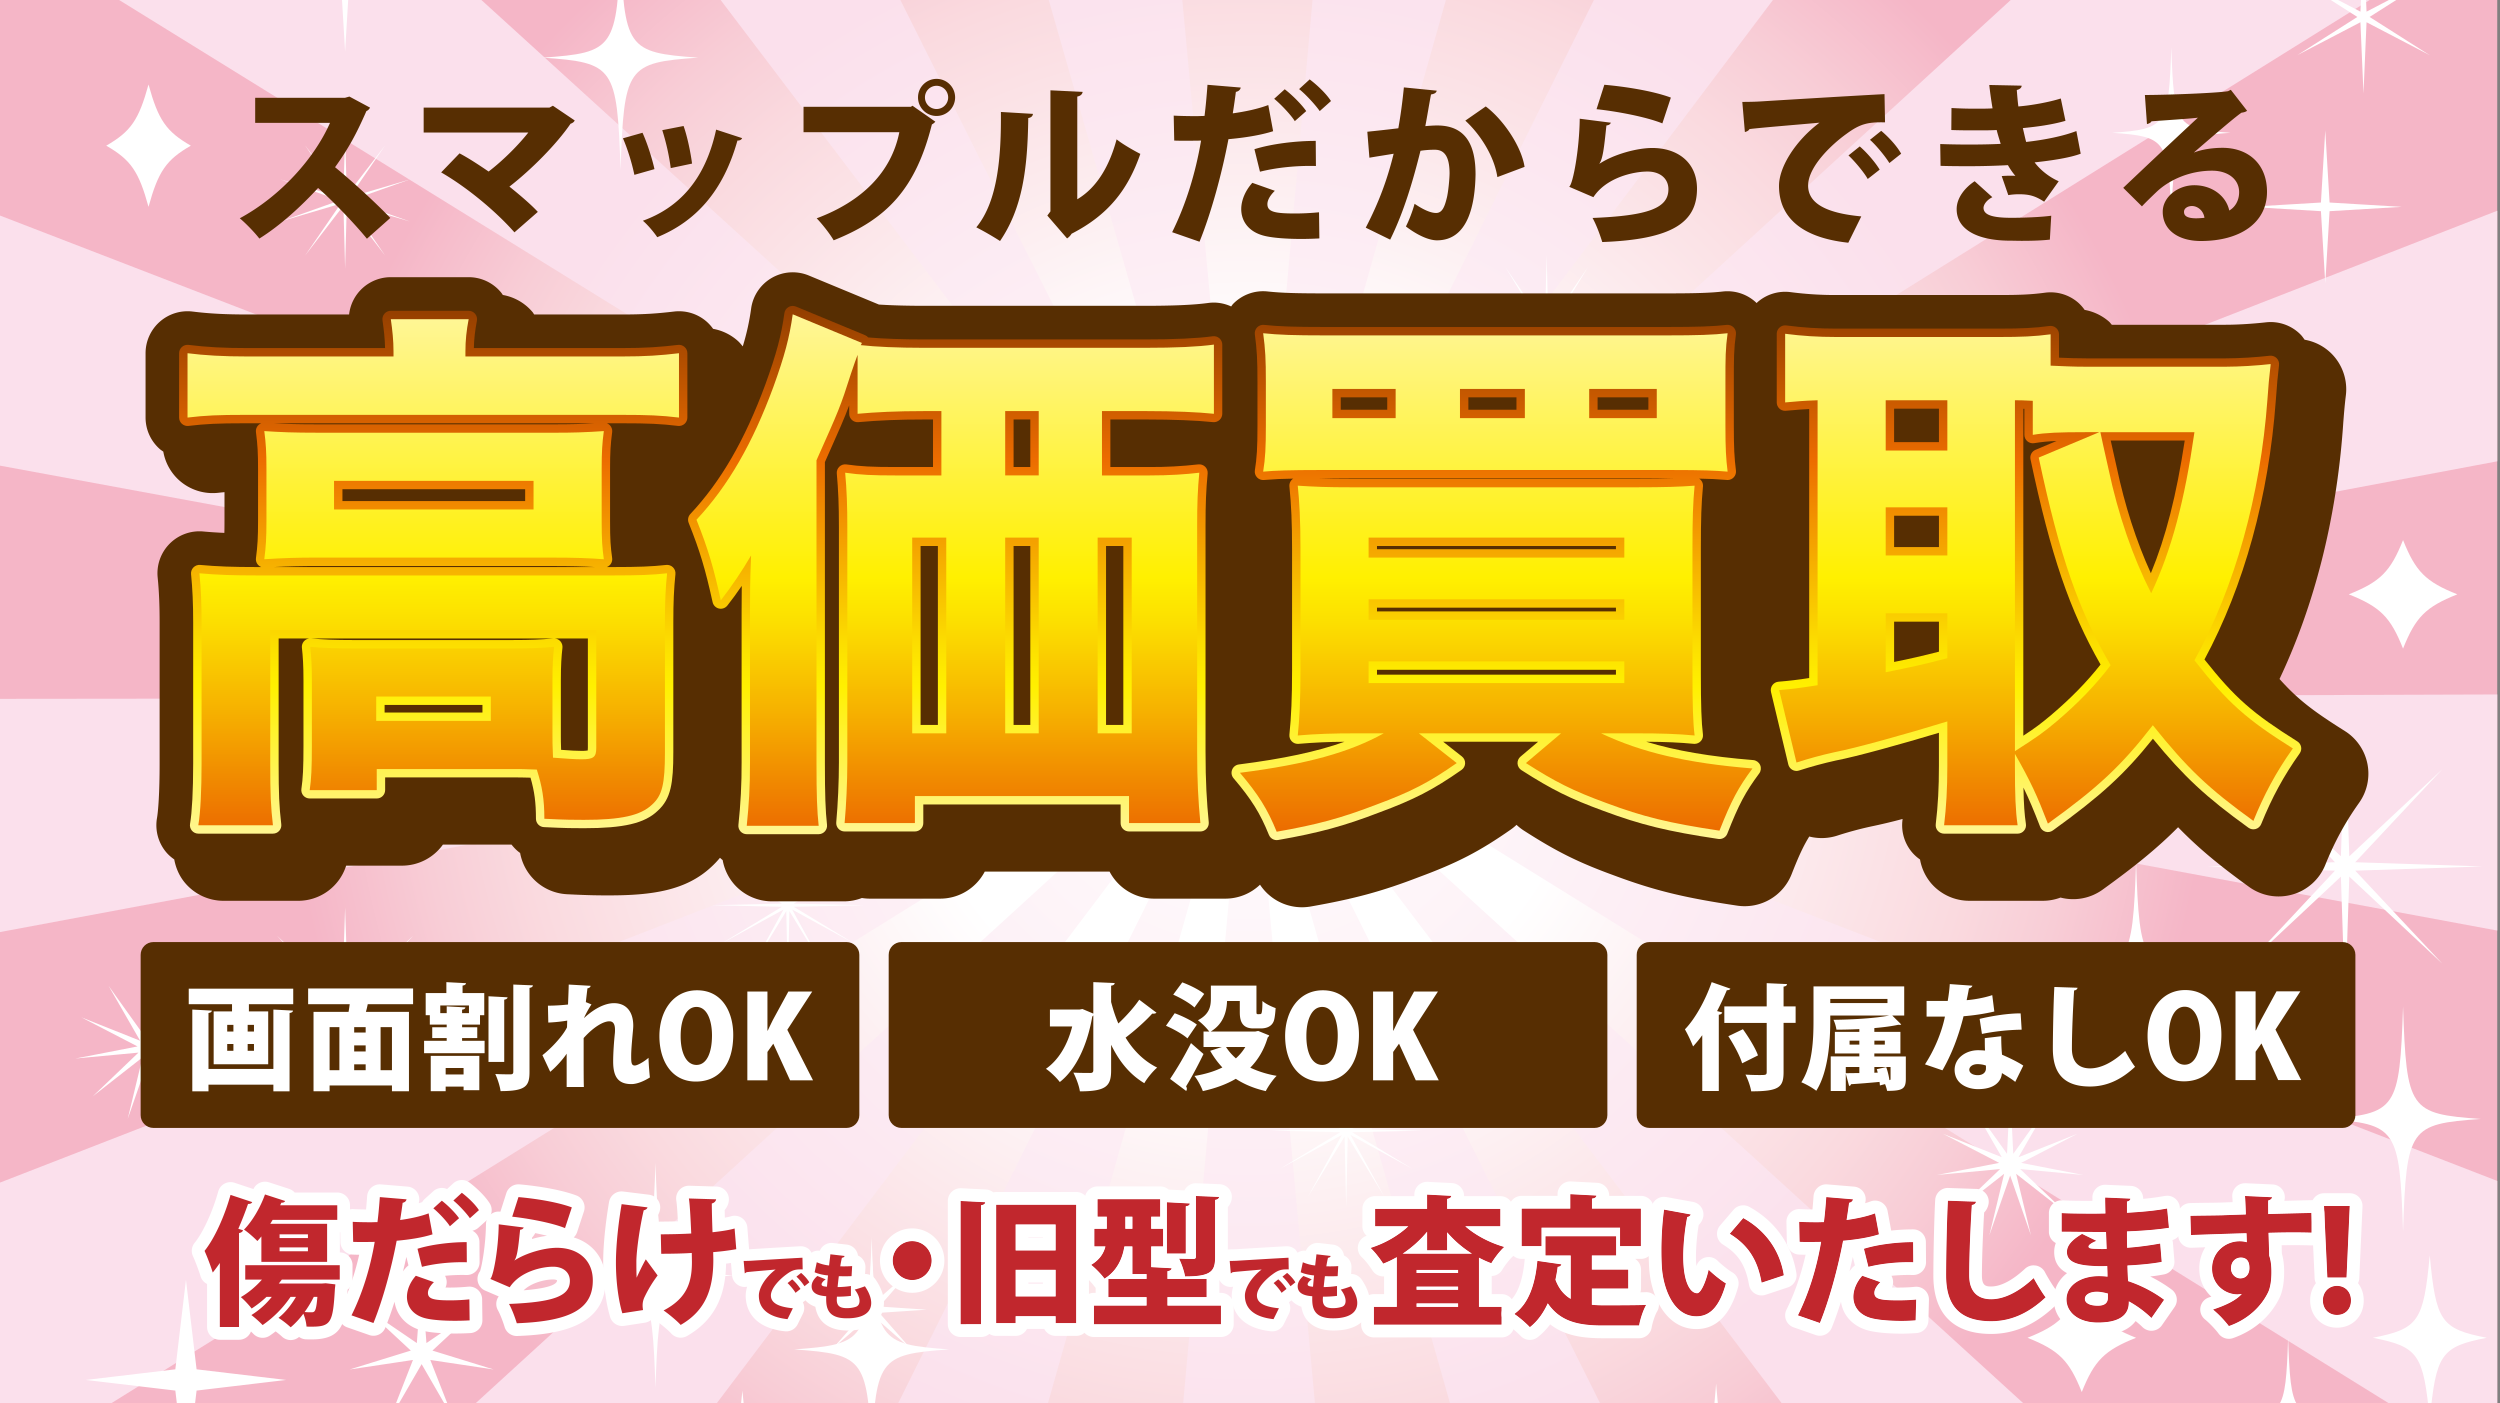 <svg xmlns="http://www.w3.org/2000/svg" xmlns:xlink="http://www.w3.org/1999/xlink" width="196" height="110"><rect width="100%" height="100%" fill="#808080" stroke="none"/><defs><path id="prefix__a" d="M0 0h196v110H0z"/></defs><clipPath id="prefix__b"><use xlink:href="#prefix__a" overflow="visible"/></clipPath><radialGradient id="prefix__c" cx="0" cy="110" r="1" gradientTransform="matrix(75.061 0 0 -75.061 97.875 8311.745)" gradientUnits="userSpaceOnUse"><stop offset="0" stop-color="#fff"/><stop offset=".351" stop-color="#fff"/><stop offset=".764" stop-color="#fadadf"/><stop offset=".866" stop-color="#f8cdd6"/><stop offset="1" stop-color="#f5b6c7"/></radialGradient><path clip-path="url(#prefix__b)" fill="url(#prefix__c)" d="M0 0h195.784v110H0z"/><g clip-path="url(#prefix__b)"><defs><path id="prefix__d" d="M97.892 55.398a1.84 1.84 0 01-.168-.007L92.761 110h10.328l-5.023-54.609a2.11 2.11 0 01-.174.007M70.421 110h11.741l15.463-54.629L70.421 110zM98.14 55.381L113.677 110h11.764l-27.28-54.629a.447.447 0 01-.021.01M37.304 110h18.9L97.51 55.298a1.236 1.236 0 01-.166-.15L37.304 110zm60.971-54.703l41.4 54.703h18.938l-60.17-54.855c-.052.056-.11.109-.168.152M0 92.715V110h8.745l88.48-55.006c-.023-.04-.032-.062-.034-.066L0 92.715zM98.561 54.99L187.257 110h8.527V92.585L98.593 54.928a.368.368 0 01-.032.062M0 54.79v18.284l97.187-18.162a1.354 1.354 0 01-.015-.23L0 54.79zm98.613-.019v-.128.035c0 .142-.013.214-.016.233l97.187 18.046V54.445l-97.171.326zM0 36.507l97.191 17.922L0 16.899v19.608zm98.598 17.94l97.187-18.281V16.521L98.598 54.447zM9.34 0l87.884 54.365c.022-.034.059-.088.117-.152L37.741 0H9.34zm47.158 0l41.009 54.061a.679.679 0 01.117-.075L70.588 0h-14.09zm25.726 0l15.421 53.976a.434.434 0 01.077-.011L92.693 0H82.224zm20.678 0L98.06 53.965c.056.005.077.01.078.011L113.358 0h-10.456zm22.062 0L98.159 53.985a.695.695 0 01.116.073L138.997 0h-14.033zm32.675 0L98.44 54.209c.047.051.088.105.12.157L185.779 0h-28.14z"/></defs><clipPath id="prefix__e"><use xlink:href="#prefix__d" overflow="visible"/></clipPath><radialGradient id="prefix__f" cx="0" cy="110" r=".999" gradientTransform="matrix(177.747 0 0 -177.747 97.875 19607.182)" gradientUnits="userSpaceOnUse"><stop offset="0" stop-color="#fff"/><stop offset=".351" stop-color="#fbe0ec"/><stop offset=".697" stop-color="#fbe0ec"/><stop offset="1" stop-color="#fbe0ec"/></radialGradient><path clip-path="url(#prefix__e)" fill="url(#prefix__f)" d="M0 0h195.784v110H0z"/></g><g clip-path="url(#prefix__b)"><path fill="#fff" d="M182.3 10.218l.339 5.66 5.66.339-5.66.339-.339 5.661-.339-5.661-5.66-.339 5.66-.339zM167.468 104.882c-2.476.983-3.272 1.781-4.257 4.256-.983-2.475-1.78-3.272-4.255-4.256 2.475-.983 3.271-1.78 4.255-4.256.984 2.476 1.781 3.272 4.257 4.256M183.855 111.342c-4.104.289-4.267.523-4.467 6.459-.199-5.936-.361-6.17-4.466-6.459 4.104-.29 4.267-.523 4.466-6.46.201 5.936.364 6.17 4.467 6.46M194.959 104.883c-3.584.704-3.979 1.275-4.467 6.459-.487-5.184-.882-5.755-4.466-6.459 3.584-.705 3.979-1.277 4.466-6.46.488 5.182.883 5.755 4.467 6.46M14.579 100.336l.833 7.019 7.018.833-7.018.833-.833 7.017-.833-7.017-7.018-.833 7.018-.833zM58.202 109.027l.511 5.093 5.001-1.088-4.685 2.059 2.58 4.421-3.407-3.82-3.407 3.82 2.58-4.421-4.685-2.059 5.001 1.088zM134.544 108.475l.435 5.042 4.584-2.145-4.15 2.898 4.15 2.898-4.584-2.146-.435 5.043-.435-5.043-4.586 2.146 4.152-2.898-4.152-2.898 4.586 2.145zM33.056 100.284l.377 5.012 4.154-2.83-3.684 3.42 4.803 1.483-4.971-.748 1.835 4.68-2.514-4.353-2.515 4.353 1.834-4.68-4.97.748 4.803-1.483-3.684-3.42 4.155 2.83zM68.337 98.358l.248 3.722 2.808-2.456-2.456 2.807 3.72.248-3.72.248 2.456 2.806-2.808-2.456-.248 3.722-.248-3.722-2.807 2.456 2.456-2.806-3.72-.248 3.72-.248-2.456-2.807 2.807 2.456zM157.596 85.498l.244 4.962 2.889-4.042-2.477 4.307 4.615-1.838-4.411 2.283 4.876.948-4.945-.463 3.589 3.434-3.911-3.064 1.164 4.829-1.633-4.691-1.633 4.691 1.162-4.829-3.91 3.064 3.59-3.434-4.947.463 4.876-.948-4.411-2.283 4.615 1.838-2.476-4.307 2.889 4.042zM105.539 82.641l.124 5.536 2.876-4.732-2.661 4.856 4.856-2.66-4.731 2.875 5.535.125-5.535.124 4.731 2.875-4.856-2.661 2.661 4.857-2.876-4.732-.124 5.536-.124-5.536-2.876 4.732 2.66-4.857-4.855 2.661 4.731-2.875-5.535-.124 5.535-.125-4.731-2.875 4.855 2.66-2.66-4.856 2.876 4.732zM121.257 19.977l.136 5.539 3.108-4.587-2.881 4.733 5.095-2.179-4.983 2.425 5.462.922-5.501-.654 4.098 3.729-4.274-3.526 1.43 5.352-1.69-5.275-1.69 5.275 1.431-5.352-4.274 3.526 4.095-3.729-5.5.654 5.463-.922-4.982-2.425 5.095 2.179-2.881-4.733 3.108 4.587zM36.66 42.709l.164 5.548 3.692-4.145-3.44 4.357 5.492-.802-5.435 1.125 4.722 2.916-4.887-2.631 1.744 5.27-2.052-5.159-2.052 5.159 1.743-5.27-4.887 2.631 4.723-2.916-5.435-1.125 5.492.802-3.44-4.357 3.691 4.145zM27.056 71.147l.231 7L32.4 73.36l-4.786 5.115 7 .231-7 .232 4.786 5.113-5.113-4.786-.231 7-.231-7-5.113 4.786 4.786-5.113-7-.232 7-.231-4.786-5.115 5.113 4.787zM27.056-7.955l-.339 5.66-5.661.34 5.661.339.339 5.66.339-5.66 5.66-.339-5.66-.34zM184.143 46.596c2.476.984 3.272 1.781 4.256 4.256.983-2.475 1.78-3.272 4.256-4.256-2.476-.983-3.272-1.781-4.256-4.255-.984 2.474-1.781 3.272-4.256 4.255M165.59 10.411c4.265.301 4.433.544 4.641 6.713.208-6.169.377-6.412 4.642-6.713-4.265-.301-4.434-.544-4.642-6.712-.209 6.168-.377 6.41-4.641 6.712M45.291 99.997c5.604.396 5.825.715 6.098 8.82.274-8.105.495-8.425 6.099-8.82-5.604-.396-5.825-.716-6.099-8.82-.273 8.104-.494 8.425-6.098 8.82M42.568 4.52c5.591.394 5.811.713 6.083 8.798.273-8.085.494-8.404 6.084-8.798-5.59-.395-5.811-.713-6.084-8.798-.272 8.085-.492 8.403-6.083 8.798M161.384 76.369c5.591.394 5.811.713 6.083 8.798.272-8.085.493-8.404 6.084-8.798-5.591-.396-5.812-.714-6.084-8.799-.273 8.085-.492 8.403-6.083 8.799"/><path d="M62.254 105.793c5.59.394 5.811.713 6.083 8.798.273-8.085.493-8.404 6.084-8.798-5.591-.396-5.811-.714-6.084-8.799-.272 8.085-.493 8.403-6.083 8.799M182.3 87.726c5.604.395 5.825.715 6.099 8.82.273-8.105.494-8.426 6.099-8.82-5.604-.396-5.825-.716-6.099-8.82-.274 8.104-.496 8.424-6.099 8.82M8.328 11.421c1.929 1.108 2.55 2.007 3.316 4.796.767-2.789 1.388-3.688 3.317-4.796-1.929-1.108-2.55-2.007-3.317-4.796-.767 2.789-1.387 3.688-3.316 4.796M11.644 76.369l-.245 4.961-2.888-4.041 2.476 4.306-4.615-1.838 4.412 2.284-4.876.948 4.945-.464-3.589 3.435 3.91-3.064-1.163 4.83 1.633-4.692 1.633 4.692-1.163-4.83 3.91 3.064-3.589-3.435 4.946.464-4.876-.948 4.411-2.284-4.615 1.838 2.477-4.306-2.889 4.041zM61.767 64.969l-.124 5.535-2.876-4.732 2.661 4.856-4.856-2.66 4.732 2.876-5.536.124 5.536.124-4.732 2.876 4.856-2.66-2.661 4.855 2.876-4.731.124 5.535.125-5.535 2.875 4.731-2.662-4.855 4.857 2.66-4.732-2.876 5.537-.124-5.537-.124 4.732-2.876-4.857 2.66 2.662-4.856-2.875 4.732zM27.056 10.375l-.132 4.936-3.008-3.915 2.794 4.069-4.735-1.4 4.654 1.651-4.654 1.652 4.735-1.4-2.794 4.071 3.008-3.915.132 4.936.132-4.936 3.008 3.915-2.794-4.071 4.735 1.4-4.654-1.652 4.654-1.651-4.735 1.4 2.794-4.069-3.008 3.915zM183.855 57.151l-.329 9.981-7.291-6.823 6.826 7.29-9.981.33 9.981.33-6.826 7.29 7.291-6.823.329 9.98.33-9.98 7.29 6.823-6.825-7.29 9.981-.33-9.981-.33 6.825-7.29-7.29 6.823zM185.297-4.671l-.24 5.584-4.955-2.584 4.714 3-4.714 2.999 4.955-2.584.24 5.584.24-5.584 4.955 2.584-4.716-2.999 4.716-3-4.955 2.584z" fill="#fff"/><path fill="none" d="M0 0h196v110H0z"/></g><g clip-path="url(#prefix__b)"><defs><path id="prefix__g" d="M0 0h196v110H0z"/></defs><clipPath id="prefix__h"><use xlink:href="#prefix__g" overflow="visible"/></clipPath><g clip-path="url(#prefix__h)"><path d="M11.027 74.857c0-.55.45-1 1-1h54.345c.551 0 1 .45 1 1V87.43c0 .55-.449 1-1 1H12.027c-.55 0-1-.45-1-1V74.857zM69.673 74.857c0-.55.45-1 1-1h54.345c.551 0 1 .45 1 1V87.43c0 .55-.449 1-1 1H70.673c-.55 0-1-.45-1-1V74.857zM128.317 74.857c0-.55.45-1 1-1h54.346c.551 0 1 .45 1 1V87.43c0 .55-.449 1-1 1h-54.346c-.55 0-1-.45-1-1V74.857z" fill="#572e02"/><g fill="#fff"><path d="M14.797 77.512h8.192v1.216h-3.475v.567h1.513v4.141h-4.276v-4.141h1.44v-.567h-3.394v-1.216zm6.636 6.293V79.15l1.539.081c-.009.1-.09.162-.27.189v6.14h-1.269v-.522h-5.087v.522h-1.269v-6.41l1.53.081c-.009.1-.081.162-.261.189v4.384h5.087zm-3.62-3.457v.522h.486v-.522h-.486zm0 1.504v.531h.486v-.531h-.486zm2.098-.982v-.522h-.495v.522h.495zm0 1.513v-.531h-.495v.531h.495zM32.386 78.728H28.83a5.879 5.879 0 01-.144.604h3.376v6.221h-1.333v-.45H25.84v.45h-1.26v-6.221h2.746c.036-.198.063-.396.09-.604h-3.259v-1.233h8.229v1.233zm-6.545 1.8v3.376h.766v-3.376h-.766zm2.827.423v-.423h-.9v.423h.9zm0 1.486v-.478h-.9v.478h.9zm-.9 1.008v.459h.9v-.459h-.9zm2.961.459v-3.376h-.891v3.376h.891zM36.228 81.383v.217h1.765v.972h-4.745V81.6h1.773v-.217h-1.134v-.846h1.134v-.207h-1.323v-.738h-.324v-1.737h1.621V77l1.54.081c-.009.099-.09.162-.27.189v.585h1.701v1.737h-.333v.738h-1.404v.207h1.188v.846h-1.189zm-2.458 4.169v-2.773h3.808v2.692h-1.233v-.279H34.94v.36h-1.17zm.747-6.122h.504v-.531l1.467.081c-.009.09-.081.153-.261.18v.271h.54v-.604h-2.25v.603zm1.827 4.303H34.94v.504h1.404v-.504zm3.448-5.545c-.009.099-.081.153-.261.188v4.88h-1.233v-5.149l1.494.081zm.451-1l1.54.063c-.018.099-.081.171-.27.198v6.581c0 1.116-.279 1.513-2.269 1.513-.045-.369-.234-.964-.414-1.342.495.027 1.018.027 1.197.027.153 0 .216-.055.216-.207v-6.833zM42.958 78.845c.604 0 1.261-.054 1.576-.09.009-.307.054-1.297.054-1.566l1.72.099c-.018.09-.081.171-.252.198-.045.369-.09.747-.126 1.08l.441.18a7.456 7.456 0 00-.585 1.063h.009c.918-.846 1.738-1.161 2.341-1.161.936 0 1.512.64 1.512 1.765 0 .108-.009.216-.018.324-.054.603-.145 1.513-.145 2.025 0 .522.009.774.279.774.225 0 .765-.324 1.081-.604 0 .352.072 1.252.108 1.54-.459.288-1 .521-1.45.521-1.044 0-1.431-.576-1.431-1.773 0-.693.072-1.629.135-2.232.009-.09.009-.171.009-.252 0-.459-.153-.666-.441-.666-.459 0-1.215.423-2.017 1.313v1.585c0 .873 0 1.773.018 2.251h-1.35v-2.611c-.252.396-.801 1.018-1.288 1.423l-.612-1.306c.576-.432 1.566-1.44 1.927-2.179.009-.171.009-.351.018-.531-.414.072-.972.136-1.485.153l-.028-1.323zM57.486 81.122c0 2.422-1.179 3.673-2.935 3.673-1.918 0-2.854-1.656-2.854-3.564 0-1.963 1.08-3.592 2.953-3.592 2.026 0 2.836 1.791 2.836 3.483zm-4.123.081c-.009 1.332.441 2.287 1.242 2.287s1.215-.955 1.215-2.314c0-1.215-.405-2.232-1.215-2.232-.846-.001-1.242 1.062-1.242 2.259zM63.741 84.696h-1.8l-1.314-2.872-.459.648v2.224h-1.576v-6.959h1.576v3.061h.027c.126-.278.261-.549.396-.828l1.215-2.232h1.873l-1.954 2.998 2.016 3.96z"/></g><g fill="#fff"><path d="M87.112 78.557c.153.585.333 1.152.567 1.684.594-.559 1.224-1.252 1.638-1.864l1.351 1.018c-.054.063-.189.09-.333.072-.522.585-1.396 1.359-2.089 1.882.612 1.008 1.422 1.827 2.476 2.35-.324.27-.783.828-1.008 1.224-1.17-.702-1.99-1.746-2.602-3.016v1.999c0 1.233-.369 1.656-2.449 1.656-.054-.414-.306-1.08-.513-1.468.558.027 1.125.027 1.323.027.18 0 .243-.063.243-.225V79.61c-.027.027-.054.063-.081.081-.387 2.26-1.287 4.159-2.547 5.141-.225-.306-.766-.837-1.089-1.035.981-.685 1.692-1.854 2.062-3.322h-1.747V79.15h2.313l.234-.045.855.36v-2.467l1.675.072c-.009.107-.081.18-.279.207v1.28zM92.096 79.438c.576.207 1.351.585 1.738.892l-.738 1.08c-.342-.314-1.099-.738-1.684-.99l.684-.982zm-.36 5.15a27.213 27.213 0 001.638-2.809l.981.855c-.45.927-.936 1.837-1.368 2.539a.337.337 0 01.063.188.296.296 0 01-.054.171l-1.26-.944zm.954-7.571c.567.207 1.341.586 1.72.909l-.765 1.063c-.342-.324-1.089-.756-1.666-1.008l.711-.964zm5.952 3.808l.864.351c-.019.081-.072.117-.117.162-.288.973-.757 1.747-1.368 2.368a7.98 7.98 0 002.07.639c-.288.279-.675.838-.855 1.198-.909-.207-1.684-.531-2.35-.964-.738.433-1.603.747-2.584.964-.126-.352-.414-.9-.657-1.188.819-.136 1.557-.352 2.188-.667a6.783 6.783 0 01-.955-1.305l.91-.297h-1.432V80.87h.45a5.152 5.152 0 00-.891-.882c.927-.478 1.017-1.117 1.017-1.711V77.27h3.574v1.944c0 .27 0 .297.117.297.181 0 .207 0 .243-.027.1-.045.108-.666.108-1.008.233.216.702.441 1.035.558-.027.405-.072.838-.153 1.036-.171.423-.585.558-1.008.558h-.595c-1.053 0-1.053-.882-1.053-1.351v-.801h-1c-.026.855-.297 1.81-1.278 2.395h3.493l.227-.046zm-2.522 1.261c.207.323.469.621.774.891.288-.261.54-.558.738-.891H96.12zM106.543 81.122c0 2.422-1.18 3.673-2.935 3.673-1.918 0-2.854-1.656-2.854-3.564 0-1.963 1.081-3.592 2.953-3.592 2.025 0 2.836 1.791 2.836 3.483zm-4.123.081c-.009 1.332.441 2.287 1.242 2.287.802 0 1.216-.955 1.216-2.314 0-1.215-.405-2.232-1.216-2.232-.846-.001-1.242 1.062-1.242 2.259zM112.798 84.696h-1.801l-1.314-2.872-.459.648v2.224h-1.575v-6.959h1.575v3.061h.026c.127-.278.262-.549.396-.828l1.216-2.232h1.872l-1.953 2.998 2.017 3.96z"/></g><g fill="#fff"><path d="M133.458 81.158c-.233.324-.477.612-.72.883a11.333 11.333 0 00-.64-1.342c.793-.81 1.612-2.286 2.098-3.7l1.468.514c-.036.081-.135.126-.279.117a20.854 20.854 0 01-.765 1.639l.405.107c-.027.09-.108.162-.271.181v5.978h-1.297v-4.377zm7.319-2.259v1.296h-.945v3.854c0 1.197-.359 1.512-2.538 1.512-.055-.369-.262-.954-.45-1.314.378.027.792.036 1.08.036.513 0 .585 0 .585-.243v-3.844h-3.322V78.9h3.322v-1.82l1.594.072c-.009.1-.072.171-.271.198v1.549h.945zm-4.195 4.465c-.162-.567-.647-1.458-1.08-2.125l1.144-.549c.45.63.972 1.468 1.18 2.053l-1.244.621zM149.417 82.824v1.756c0 .783-.252.945-1.467.945a3.272 3.272 0 00-.162-.531l-.405.107c0-.081-.019-.18-.027-.279-.855.081-1.665.145-2.241.181-.009.081-.072.126-.145.135l-.261-.963v1.359h-1.18v-2.71h2.242v-.234h-1.918v-1.692h1.918v-.216c-.604.027-1.216.045-1.792.045a3.057 3.057 0 00-.233-.774c1.503-.018 3.268-.117 4.356-.333h-4.609v.387c0 1.603-.152 4.024-1.098 5.51-.252-.207-.838-.54-1.171-.666.892-1.359.954-3.412.954-4.844v-2.674h7.112v2.287h-.936l.702.693c-.027.027-.072.036-.136.036-.026 0-.054 0-.09-.009-.513.116-1.17.197-1.882.261v.297h2.044v1.692h-2.044v.234h2.469zm-1.44-4.186v-.324h-4.483v.324h4.483zm-3.268 5.014v.486c.306 0 .666-.009 1.063-.009v-.478h-1.063zm.297-1.756h.766v-.306h-.766v.306zm2.764-.305h-.819v.306h.819v-.306zm-.558 2.503a3.391 3.391 0 00-.072-.271l.738-.162c.117.315.207.702.252 1.018.072 0 .09-.027.09-.099v-.928h-1.27v.45l.262-.008zM154.637 77.278c-.027.09-.126.181-.271.207-.045.279-.135.712-.18.928.531-.036 1.413-.189 2.007-.396l.162 1.287a16.8 16.8 0 01-2.412.369c-.405 1.603-.928 2.972-1.656 4.24l-1.369-.468c.721-1.107 1.297-2.448 1.566-3.745h-1.44v-1.225h1.657c.071-.414.135-.891.162-1.323l1.774.126zm2.259 3.961c0 .46.018.981.063 1.45.441.188 1.233.558 1.666.854l-.631 1.278c-.261-.225-.765-.521-1.044-.692-.009.233-.153 1.26-1.882 1.26-.747 0-1.827-.369-1.827-1.53.018-.937.918-1.521 1.836-1.521.181 0 .36.009.55.027-.019-.243-.019-.648-.019-.973l1.288-.153zm-1.198 2.305c-.18-.081-.485-.116-.657-.116-.387 0-.639.197-.647.432 0 .252.252.433.675.433.378 0 .63-.217.63-.522v-.227zm2.8-2.817a17.22 17.22 0 00-3.114.333l-.181-1.18c1.026-.243 2.224-.432 3.215-.432l.08 1.279zM162.88 77.44c-.019.108-.099.189-.271.216-.081 1.27-.171 3.241-.171 4.556 0 1.063.55 1.549 1.423 1.549.792 0 1.729-.414 2.755-1.369.152.298.576 1.009.774 1.243-1.152 1.08-2.305 1.548-3.538 1.548-2.161 0-2.908-1.161-2.908-2.962 0-1.242.054-3.771.117-4.843l1.819.062zM174.158 81.104c0 2.422-1.18 3.673-2.935 3.673-1.918 0-2.854-1.656-2.854-3.564 0-1.963 1.081-3.592 2.953-3.592 2.026 0 2.836 1.791 2.836 3.483zm-4.123.082c-.009 1.332.441 2.287 1.242 2.287.802 0 1.216-.955 1.216-2.314 0-1.215-.405-2.232-1.216-2.232-.845-.001-1.242 1.061-1.242 2.259zM180.413 84.679h-1.801l-1.314-2.872-.459.648v2.224h-1.575V77.72h1.575v3.061h.026c.127-.278.262-.549.396-.828l1.216-2.232h1.872l-1.953 2.998 2.017 3.96z"/></g></g></g><g clip-path="url(#prefix__b)"><path d="M22.791 104.561a.5.5 0 01-.346-.139 6.745 6.745 0 00-.862-.669 7.882 7.882 0 01-.713.547.496.496 0 01-.642-.069 7.294 7.294 0 00-.81-.722.498.498 0 01-.18-.236v.766a.5.5 0 01-.5.5h-1.503a.5.5 0 01-.5-.5v-3.773l-.056.003-.098-.01a.5.5 0 01-.382-.348 16.583 16.583 0 00-.615-1.628.497.497 0 01.063-.528c.713-.882 1.477-2.535 1.945-4.211a.502.502 0 01.247-.307l.235-.059.158.025 1.7.566.207.133c.061-.142.116-.284.166-.425a.499.499 0 01.471-.333l.154.024 1.58.513a.505.505 0 01.303.273l.016.039h3.613a.5.5 0 01.5.5v1.145a.5.5 0 01-.5.5h-.295v2.552h.492a.5.5 0 01.5.5v1.133a.5.5 0 01-.353.478l-.031.297c-.146 2.532-.299 3.413-2.325 3.413l-.407-.005a.502.502 0 01-.487-.454 6.168 6.168 0 01-.421.391.507.507 0 01-.324.118zm-2.799-5.871v-.93l-.177-.119a7.672 7.672 0 00-.577-.53v1.58h.754z" fill="#c1272d"/><path d="M20.775 93.645l1.58.513c-.04.087-.13.132-.251.132l-.043-.002-.098.207h4.478v1.145h-5.066c-.065.098-.12.207-.186.305h4.456v2.985h-5.153v-1.994c-.109.131-.207.251-.316.36-.24-.251-.73-.687-1.046-.894.643-.643 1.286-1.744 1.645-2.757m1.144 3.42h2.223v-.294h-2.223v.294m0 1.036h2.223v-.305h-2.223v.305m-3.845-4.423l1.7.566c-.04.09-.135.143-.285.143l-.042-.001a26.475 26.475 0 01-.763 1.95l.371.12c-.033.098-.131.185-.316.218v7.364h-1.503v-5.022a11.4 11.4 0 01-.556.752 16.925 16.925 0 00-.643-1.699c.784-.97 1.568-2.714 2.037-4.391m8.563 5.512v1.133h-4.543c-.076.098-.152.207-.24.305h3.389l.294-.021.752.087c0 .109-.022.24-.033.359-.151 2.632-.303 2.958-1.827 2.958-.123 0-.254-.002-.396-.005a3.486 3.486 0 00-.25-1.014 6.27 6.27 0 01-.992 1.068 7.22 7.22 0 00-.958-.741c.512-.393 1.002-1.002 1.373-1.646h-.426a8.47 8.47 0 01-2.19 2.212 7.678 7.678 0 00-.882-.784 6.186 6.186 0 001.602-1.428h-.414a8.685 8.685 0 01-1.166.916c-.185-.24-.588-.687-.85-.894.578-.327 1.177-.828 1.656-1.373h-1.308V99.19h7.409m-1.754 2.484H24.6a8.425 8.425 0 01-.719 1.188c.207.022.392.022.501.022.283 0 .403 0 .501-1.21m-4.108-9.029a1 1 0 00-.906.577l-1.479-.492a.994.994 0 00-.785.065 1 1 0 00-.494.614c-.444 1.59-1.188 3.21-1.852 4.03a.998.998 0 00-.126 1.057c.164.346.485 1.209.588 1.556.08.271.269.49.514.611v3.375a1 1 0 001 1h1.503c.43 0 .796-.271.938-.651l.19.188a1.001 1.001 0 001.285.139c.153-.104.307-.216.458-.334.183.136.377.294.491.403a.999.999 0 001.337.041l.01-.009a.987.987 0 00.564.19c.149.003.288.005.418.005 2.485 0 2.678-1.337 2.826-3.9a1 1 0 00.383-.787V99.19a1 1 0 00-.992-1v-1.572a1 1 0 00.795-.979v-1.145a1 1 0 00-1-1h-3.337a1.007 1.007 0 00-.44-.288l-1.58-.513a1.01 1.01 0 00-.309-.048z" fill="#fff"/><path d="M29.279 104.223l-.165-.028-1.721-.6a.5.5 0 01-.283-.694c.738-1.486 1.31-3.214 1.666-5.03l-.467.001c-.24 0-.468 0-.651-.012a.5.5 0 01-.469-.488l-.033-1.569a.499.499 0 01.5-.511l.031.001c.341.021.896.032 1.396.032l.066-.002c.053-.493.099-1.035.133-1.506a.5.5 0 01.498-.465l2.133.177c.14.012.268.081.354.191.085.11.121.252.098.39a.805.805 0 01-.338.527c-.018.128-.037.268-.058.408a8.612 8.612 0 001.458-.386l.056-.018a.499.499 0 01.156-.278l.665-.6a.498.498 0 01.639-.025l.168.134.093-.116.665-.61a.497.497 0 01.64-.03c.472.357 1.103.937 1.459 1.49a.502.502 0 01-.088.644l-.708.632a.501.501 0 01-.333.127l-.062-.004a.506.506 0 01-.353-.216l-.011-.016-.095.111-.719.632a.503.503 0 01-.33.124l-.077-.006a.5.5 0 01-.352-.236c-.11-.184-.37-.485-.635-.761l.194 1.044a.497.497 0 01-.075.367 16.124 16.124 0 012.264-.166.5.5 0 01.5.497l.011 1.579a.497.497 0 01-.5.503l-.371-.005c-.989 0-1.993.108-2.85.308l.805.284a.5.5 0 01.18.832c-.249.239-.315.414-.315.479.042.022.328.088 1.254.088.452 0 .978-.026 1.442-.073l.05-.003a.501.501 0 01.5.493l.021 1.646a.5.5 0 01-.471.506c-.379.022-.771.033-1.172.033-.556 0-1.599-.024-2.331-.186-1.21-.26-1.955-1.114-1.939-2.228.014-.678.307-1.368.824-1.949a.502.502 0 01.374-.167h.02l-.026-.078-.349-1.417a.5.5 0 01.064-.389c-.276.041-.545.074-.793.1-.446 2.231-1.101 4.516-1.775 6.177a.498.498 0 01-.462.311z" fill="#c1272d"/><path d="M36.208 93.514c.49.371 1.046.904 1.34 1.362l-.708.632c-.25-.37-.894-1.067-1.296-1.384l.664-.61m-6.428.338l2.092.175c-.022.131-.131.239-.305.272-.043.359-.131.947-.196 1.351.773-.109 1.569-.272 2.233-.522l.305 1.645c-.773.251-1.809.414-2.811.501-.414 2.18-1.089 4.652-1.819 6.45l-1.721-.6c.85-1.71 1.471-3.693 1.819-5.763-.152.011-.882.011-1.068.011-.229 0-.446 0-.621-.011l-.033-1.569c.349.021.915.033 1.427.033.163 0 .337-.012.512-.012.077-.599.142-1.34.186-1.961m4.859.283c.468.359 1.057.948 1.351 1.373l-.719.632c-.229-.381-.915-1.101-1.296-1.405l.664-.6m1.95 3.247l.011 1.579a15.094 15.094 0 00-.371-.005c-1.054 0-2.184.121-3.148.365l-.349-1.417c1.079-.338 2.594-.522 3.857-.522m-3.987 2.637l1.417.501c-.316.305-.468.599-.468.839 0 .479.446.588 1.754.588.512 0 1.057-.032 1.493-.076l.021 1.646c-.37.021-.751.032-1.144.032-.839 0-1.678-.054-2.223-.174-1.068-.229-1.558-.938-1.547-1.732.011-.536.25-1.123.697-1.624m3.606-7.505a.997.997 0 00-.676.264l-.484.444a1 1 0 00-1.078.171l-.665.6a.996.996 0 00-.202.252c-.088.03-.18.06-.276.088l.032-.14a.998.998 0 00-.903-1.162l-2.092-.175-.083-.004a1 1 0 00-.997.929c-.025.356-.055.711-.086 1.041a23.21 23.21 0 01-.979-.029l-.062-.002a1.003 1.003 0 00-1 1.02l.033 1.569c.011.521.419.945.938.978a9.4 9.4 0 00.533.013c-.35 1.553-.86 3.023-1.498 4.307a.998.998 0 00.567 1.389l1.721.6a.998.998 0 001.256-.568c.248-.61.493-1.303.726-2.045.162 1.145 1.029 2.022 2.31 2.298.772.171 1.856.196 2.433.196.41 0 .814-.012 1.202-.034a1 1 0 00.942-1.011l-.021-1.646a1.001 1.001 0 00-1-.987l-.1.005a14.636 14.636 0 01-1.772.067 1.001 1.001 0 00-.037-.919 13.554 13.554 0 011.686-.062h.024a.999.999 0 001-1.007l-.011-1.579a.999.999 0 00-.551-.887c.172-.035.334-.115.468-.234l.708-.632a1 1 0 00.176-1.286c-.493-.768-1.333-1.434-1.578-1.619a.999.999 0 00-.604-.203zm-4.612 7.16c.093-.375.181-.753.263-1.132l.163.661-.167.15a4.087 4.087 0 00-.259.321z" fill="#fff"/><path d="M40.516 104.244a.503.503 0 01-.479-.354c-.134-.439-.361-1.047-.568-1.415a.5.5 0 01.417-.745c3.96-.157 4.292-.758 4.292-1.309s-.572-.61-.818-.61c-.835 0-2.317.369-2.98 1.386a.5.5 0 01-.419.227l-.197-.04-1.525-.654a.5.5 0 01-.168-.801c.157-.329.51-2.103.53-3.946a.496.496 0 01.172-.371.497.497 0 01.328-.123l.063.004.524.066a.5.5 0 01-.006-.322l.49-1.536a.502.502 0 01.476-.348l.044.002c.633.056 2.813.28 4.313.836a.5.5 0 01.302.625l-.534 1.623a.496.496 0 01-.265.297l-.21.047-.187-.036c-.624-.252-1.615-.486-2.57-.654a.5.5 0 01-.039.386.818.818 0 01-.257.293c-.046.441-.087.803-.13 1.102.829-.329 1.789-.543 2.552-.543 1.98 0 3.311 1.229 3.311 3.061 0 3.188-3.256 3.737-6.441 3.855h-.021z" fill="#c1272d"/><path d="M40.647 93.852c1.242.109 3.007.371 4.184.807l-.534 1.623c-1.079-.436-2.996-.773-4.14-.894l.49-1.536M39.1 95.987l1.961.25c-.065.12-.131.153-.284.175-.152 1.471-.229 2.103-.446 2.407h.011c.894-.588 2.342-.991 3.323-.991 1.569 0 2.811.883 2.811 2.561 0 2.113-1.536 3.192-5.959 3.355-.12-.393-.359-1.067-.61-1.515 3.552-.142 4.772-.632 4.772-1.809 0-.643-.49-1.11-1.318-1.11-.85 0-2.582.359-3.399 1.612l-1.525-.654c.238-.163.641-2.352.663-4.281m1.546-3.135a.998.998 0 00-.952.696l-.462 1.448-.006-.001-.126-.008a.998.998 0 00-1 .989c-.018 1.625-.318 3.277-.467 3.695a.998.998 0 00.409 1.515l1.057.453-.065.101c-.169.304-.169.674.001.978.188.336.4.903.526 1.316a.999.999 0 00.956.709l.037-.001c3.223-.118 6.923-.721 6.923-4.354 0-1.657-.979-2.919-2.498-3.375.123-.114.215-.258.269-.42l.534-1.623a1 1 0 00-.603-1.25c-1.558-.577-3.794-.809-4.443-.865l-.09-.003zm1.074 4.166c.079-.081.153-.181.219-.302l.02-.039c.318.063.632.134.925.208a8.107 8.107 0 00-1.177.254l.013-.121zm-.667 4.143c.632-.614 1.7-.851 2.306-.851.211 0 .302.055.314.07.004.208-.277.595-2.62.781z" fill="#fff"/><path d="M53.366 104.375a.5.5 0 01-.384-.179c-.182-.217-.905-.826-1.228-1.034a.501.501 0 01.04-.863c1.634-.851 1.954-1.88 1.954-3.37l-.003-.17c-.551.023-1.244.038-1.905.038a.5.5 0 01-.5-.489l-.033-1.525a.496.496 0 01.5-.51c.369 0 1.215-.014 1.864-.04-.075-1.613-.133-2.059-.155-2.179a.501.501 0 01.491-.592l2.15.065a.502.502 0 01.483.545.855.855 0 01-.333.584c.004.368.017.861.034 1.392a7.73 7.73 0 001.106-.211l.145-.021a.5.5 0 01.499.46l.13 1.623a.5.5 0 01-.411.532c-.454.081-.919.146-1.387.192l.002.134c0 2.727-.867 4.436-2.812 5.553l-.247.065zm-4.576-.915a.5.5 0 01-.479-.357c-.327-1.102-.521-2.638-.521-4.108 0-1.896.348-4.056.454-4.672a.5.5 0 01.492-.415l.062.004 2.026.251a.5.5 0 01.436.548c-.024.234-.174.42-.363.538a26.313 26.313 0 00-.471 3.028l.178-.043.028-.001c.159 0 .309.075.403.204l.926 1.264a.5.5 0 01-.011.605 9.5 9.5 0 00-.961 1.585 1.008 1.008 0 00-.108.459c0 .084.009.176.026.276a.498.498 0 01-.417.577l-1.624.251-.076.006z" fill="#c1272d"/><path d="M54.009 93.961l2.135.065c-.011.119-.131.283-.338.326 0 .469.022 1.352.055 2.256.512-.055 1.264-.152 1.732-.294l.13 1.623c-.49.087-1.1.174-1.809.229l.011.6c0 2.266-.588 3.977-2.561 5.109-.229-.272-1.002-.915-1.34-1.133 1.863-.97 2.223-2.244 2.223-3.813l-.011-.697c-.632.044-1.602.065-2.396.065l-.033-1.525c.458 0 1.732-.021 2.386-.065-.053-1.275-.119-2.397-.184-2.746m-5.273.446l2.026.251c-.011.108-.164.207-.294.229-.283 1.166-.577 3.148-.577 4.042 0 .338 0 .784.021 1.242.164-.359.469-1.003.719-1.438l.926 1.264a9.943 9.943 0 00-1.024 1.689 1.49 1.49 0 00-.152.664c0 .109.011.229.033.359l-1.624.251c-.294-.991-.501-2.44-.501-3.966s.24-3.389.447-4.587m5.273-1.446a1 1 0 00-.983 1.185c.014.076.059.396.122 1.604-.523.015-1.065.022-1.34.022-.194 0-.381.056-.542.159.026-.135.052-.267.079-.394.216-.188.377-.447.411-.775a1 1 0 00-.872-1.096l-2.026-.251-.124-.008a.999.999 0 00-.984.83c-.108.626-.461 2.82-.461 4.757 0 1.539.198 3.088.542 4.25.127.43.521.716.958.716l.154-.012 1.624-.251a.998.998 0 00.641-.38c.073.104.167.194.277.266.297.191.976.769 1.115.935a1 1 0 001.265.224c2.576-1.479 3.021-3.766 3.06-5.673.329-.041.654-.091.975-.147a1 1 0 00.822-1.064l-.13-1.623a.998.998 0 00-1.285-.877c-.12.036-.282.072-.479.108l-.013-.599c.184-.21.303-.471.328-.751a1.002 1.002 0 00-.966-1.09l-2.135-.065h-.033zm-1.725 6.334c.304-.003.634-.009.958-.018-.049 1.129-.385 1.905-1.678 2.578h-.001a9.314 9.314 0 01.78-1.24 1 1 0 00.021-1.21l-.08-.11z" fill="#fff"/><path d="M58.307 98.95c.169 0 .447-.005.594-.016a536.28 536.28 0 013.879-.229l.016.889c-.523-.012-.773.038-1.209.359-.496.354-1.209 1.046-1.209 1.629 0 .556.556.865 1.672.969l-.409.828c-1.553-.169-2.179-.86-2.179-1.786 0-.616.545-1.443 1.275-1.988-.713.065-1.809.152-2.206.201l-.142.093-.082-.949zM62 100.351c.218.186.49.501.626.729l-.376.295c-.104-.196-.425-.578-.604-.741l.354-.283zm.676-.491c.234.196.496.479.626.719l-.371.294a3.922 3.922 0 00-.61-.729l.355-.284zM66.759 101.608a8.861 8.861 0 01-1.068.061l-.011.245c0 .572.414.626.779.626.212 0 .447-.027.665-.098.191-.06.289-.224.289-.452 0-.24-.115-.55-.365-.86.218-.055.583-.175.773-.251.322.474.479.904.479 1.264 0 1.171-1.509 1.171-1.868 1.171-1.368 0-1.558-.713-1.558-1.46 0-.098 0-.152.005-.218-.365-.032-1.111-.104-1.111-.757 0-.245.12-.518.436-.784l.637.256c-.191.12-.316.272-.316.381 0 .147.218.164.409.18.027-.267.049-.55.082-.86-.327-.027-.73-.108-1.019-.239l.163-.763c.278.119.6.212.937.245.033-.283.071-.583.098-.85l1.079.125c-.005.07-.082.12-.202.142a8.298 8.298 0 00-.125.648c.234.005.632.005.904-.017l-.044.763c-.125.005-.305.011-.479.011-.18 0-.354-.006-.49-.006-.039.289-.065.562-.093.828a7.621 7.621 0 001.013-.081v.75z" fill="#c1272d"/><path d="M58.307 98.95c.169 0 .447-.005.594-.016a536.28 536.28 0 013.879-.229l.016.889c-.523-.012-.773.038-1.209.359-.496.354-1.209 1.046-1.209 1.629 0 .556.556.865 1.672.969l-.409.828c-1.553-.169-2.179-.86-2.179-1.786 0-.616.545-1.443 1.275-1.988-.713.065-1.809.152-2.206.201l-.142.093-.082-.949zM62 100.351c.218.186.49.501.626.729l-.376.295c-.104-.196-.425-.578-.604-.741l.354-.283zm.676-.491c.234.196.496.479.626.719l-.371.294a3.922 3.922 0 00-.61-.729l.355-.284zM66.759 101.608a8.861 8.861 0 01-1.068.061l-.011.245c0 .572.414.626.779.626.212 0 .447-.027.665-.098.191-.06.289-.224.289-.452 0-.24-.115-.55-.365-.86.218-.055.583-.175.773-.251.322.474.479.904.479 1.264 0 1.171-1.509 1.171-1.868 1.171-1.368 0-1.558-.713-1.558-1.46 0-.098 0-.152.005-.218-.365-.032-1.111-.104-1.111-.757 0-.245.12-.518.436-.784l.637.256c-.191.12-.316.272-.316.381 0 .147.218.164.409.18.027-.267.049-.55.082-.86-.327-.027-.73-.108-1.019-.239l.163-.763c.278.119.6.212.937.245.033-.283.071-.583.098-.85l1.079.125c-.005.07-.082.12-.202.142a8.298 8.298 0 00-.125.648c.234.005.632.005.904-.017l-.044.763c-.125.005-.305.011-.479.011-.18 0-.354-.006-.49-.006-.039.289-.065.562-.093.828a7.621 7.621 0 001.013-.081v.75z" fill="#c1272d"/><path d="M68.648 100.317a.999.999 0 00-.826-.438l.028-.479a.997.997 0 00-.586-.968 1 1 0 00-.875-.855l-1.079-.125-.115-.007a.994.994 0 00-.921.612l-.114-.007a.988.988 0 00-.459.112l-.066.056-.174-.243a.998.998 0 00-.681-.269l-.053.001a796.29 796.29 0 00-3.889.23c-.139.01-.382.014-.531.014a1 1 0 00-.996 1.086l.082.948a.998.998 0 00.997.914l.185-.018a2.434 2.434 0 00-.112.712c0 .735.299 2.479 3.071 2.78l.109.006a1 1 0 00.896-.558l.409-.828a1 1 0 00-.003-.891l.202-.158c.173.199.42.38.776.508.272 1.604 1.653 1.861 2.511 1.861 2.661 0 2.868-1.662 2.868-2.171-.002-.574-.221-1.188-.654-1.825z" fill="#fff"/><path d="M58.304 98.858c.174 0 .46-.006.612-.017.719-.045 2.941-.181 3.997-.236l.017.915c-.539-.011-.797.039-1.246.37-.511.365-1.246 1.078-1.246 1.679 0 .572.572.892 1.723.999l-.421.854c-1.6-.175-2.245-.888-2.245-1.842 0-.634.562-1.487 1.314-2.049-.735.068-1.864.157-2.273.208l-.146.096-.086-.977zm3.806 1.443c.224.19.505.516.645.752l-.387.304c-.106-.202-.438-.596-.623-.764l.365-.292zm.696-.505c.241.202.511.493.646.74l-.382.304a4.019 4.019 0 00-.629-.752l.365-.292zM66.715 101.598a9.373 9.373 0 01-1.1.062c-.005.09-.011.162-.011.253 0 .589.426.646.802.646.219 0 .46-.028.685-.102.196-.062.297-.229.297-.466 0-.247-.118-.567-.376-.888.224-.056.601-.179.797-.258.332.488.494.932.494 1.303 0 1.207-1.555 1.207-1.926 1.207-1.409 0-1.605-.736-1.605-1.505 0-.101 0-.157.005-.224-.376-.034-1.145-.107-1.145-.781 0-.252.124-.532.449-.808l.657.264c-.196.123-.326.28-.326.393 0 .151.225.168.421.186.028-.275.051-.566.084-.887-.337-.028-.752-.112-1.05-.248l.168-.785c.287.124.617.219.966.253.033-.292.073-.601.101-.876l1.111.129c-.005.073-.084.123-.208.146-.045.18-.09.421-.129.668a9.9 9.9 0 00.932-.018l-.045.786c-.129.006-.314.011-.494.011-.185 0-.365-.005-.505-.005-.04.298-.068.578-.096.854a7.752 7.752 0 001.044-.085v.775zM73.04 98.831c0 .839-.687 1.524-1.525 1.524s-1.525-.686-1.525-1.524.687-1.525 1.525-1.525c.86 0 1.525.708 1.525 1.525zM75.31 103.82v-9.663l1.929.098c-.011.131-.098.196-.327.239v9.326H75.31zm2.789-9.369h6.275v9.282h-1.612v-.545h-3.138v.545h-1.525v-9.282zm4.663 1.547h-3.138v2.037h3.138v-2.037zm-3.137 5.644h3.138V99.55h-3.138v2.092zM91.526 102.36h4.195v1.46h-9.958v-1.46h4.129v-.664h-2.996v-1.428h2.996v-.381h-1.111V97.72h-.632c-.153.947-.567 1.906-1.558 2.527-.196-.294-.752-.872-1.046-1.079.675-.402.991-.915 1.122-1.448h-.872v-1.384h.98v-.948h-.73v-1.372h4.914v1.372h-.708v.948h.937v1.384h-.937v1.623l1.602.087c-.011.12-.098.196-.327.229v.61h3.073v1.428h-3.073v.663zm-3.3-6.024h.556v-.948h-.556v.948zm5.055-1.983c-.011.12-.098.186-.316.219v3.704h-1.482v-4.021l1.798.098zm2.299-.512c-.022.109-.098.196-.316.229v4.479c0 1.11-.305 1.524-2.354 1.524-.065-.402-.272-1.002-.468-1.395.425.022.958.022 1.111.022.152 0 .207-.044.207-.175v-4.761l1.82.077z" fill="#c1272d"/><path d="M73.04 98.831c0 .839-.687 1.524-1.525 1.524s-1.525-.686-1.525-1.524.687-1.525 1.525-1.525c.86 0 1.525.708 1.525 1.525zM75.31 103.82v-9.663l1.929.098c-.011.131-.098.196-.327.239v9.326H75.31zm2.789-9.369h6.275v9.282h-1.612v-.545h-3.138v.545h-1.525v-9.282zm4.663 1.547h-3.138v2.037h3.138v-2.037zm-3.137 5.644h3.138V99.55h-3.138v2.092zM91.526 102.36h4.195v1.46h-9.958v-1.46h4.129v-.664h-2.996v-1.428h2.996v-.381h-1.111V97.72h-.632c-.153.947-.567 1.906-1.558 2.527-.196-.294-.752-.872-1.046-1.079.675-.402.991-.915 1.122-1.448h-.872v-1.384h.98v-.948h-.73v-1.372h4.914v1.372h-.708v.948h.937v1.384h-.937v1.623l1.602.087c-.011.12-.098.196-.327.229v.61h3.073v1.428h-3.073v.663zm-3.3-6.024h.556v-.948h-.556v.948zm5.055-1.983c-.011.12-.098.186-.316.219v3.704h-1.482v-4.021l1.798.098zm2.299-.512c-.022.109-.098.196-.316.229v4.479c0 1.11-.305 1.524-2.354 1.524-.065-.402-.272-1.002-.468-1.395.425.022.958.022 1.111.022.152 0 .207-.044.207-.175v-4.761l1.82.077z" fill="#c1272d"/><path d="M71.515 97.306a1.53 1.53 0 011.525 1.525c0 .839-.687 1.524-1.525 1.524s-1.525-.686-1.525-1.524.686-1.525 1.525-1.525m0-1a2.528 2.528 0 00-2.525 2.525c0 1.392 1.133 2.524 2.525 2.524s2.525-1.133 2.525-2.524a2.528 2.528 0 00-2.525-2.525zM75.31 94.157l1.929.098c-.011.131-.098.196-.327.239v9.326H75.31v-9.663m9.065.294v9.282h-1.612v-.545h-3.138v.545H78.1v-9.282h6.275m-4.75 3.584h3.138v-2.037h-3.138v2.037m0 3.607h3.138V99.55h-3.138v2.092m-4.315-8.485a1.001 1.001 0 00-1 1v9.663a1 1 0 001 1h1.602a.995.995 0 00.652-.242.988.988 0 00.535.155h1.525c.388 0 .725-.222.891-.545h1.356c.166.323.502.545.891.545h1.612a1 1 0 001-1v-9.282a1 1 0 00-1-1h-6.275l-.231.026a1.004 1.004 0 00-.579-.222l-1.929-.098h-.05zm5.315 3.841h1.138v.037h-1.138v-.037zm0 3.552h1.138v.092h-1.138v-.092z" fill="#fff"/><path d="M93.76 93.765l1.82.076c-.022.109-.098.196-.316.229v4.479c0 1.11-.305 1.524-2.354 1.524-.065-.402-.272-1.002-.468-1.395.425.022.958.022 1.111.022.152 0 .207-.044.207-.175v-4.76m-2.8.251v1.372h-.708v.948h.937v1.384h-.937v1.623l1.602.087c-.011.12-.098.196-.327.229v.61H94.6v1.428h-3.073v.664h4.195v1.46h-9.958v-1.46h4.129v-.664h-2.996v-1.428h2.996v-.381h-1.111V97.72h-.632c-.153.947-.567 1.906-1.558 2.527-.196-.294-.752-.872-1.046-1.079.675-.402.991-.915 1.122-1.448h-.872v-1.384h.98v-.948h-.73v-1.372h4.914m-2.734 2.32h.556v-.948h-.556v.948m3.257-2.081l1.798.098c-.011.12-.098.186-.316.219v3.704h-1.482v-4.021m2.277-1.49a1.005 1.005 0 00-.9.563l-1.244-.067a1 1 0 00-.656-.245h-4.914a1 1 0 00-1 1v1.372l.032.252a.996.996 0 00-.282.696v1.384c0 .229.077.44.207.608a1.004 1.004 0 00-.457.802.996.996 0 00.424.855c.186.131.658.619.79.817l.137.164v.394h-.133a1 1 0 00-1 1v1.46a1 1 0 001 1h9.958a1 1 0 001-1v-1.46a1 1 0 00-1-1H95.6v-.961c.408-.375.665-.955.665-1.852V94.63c.148-.162.25-.362.296-.592a1.001 1.001 0 00-.939-1.196l-1.82-.076-.042-.001z" fill="#fff"/><path d="M117.627 96.14h-2.757c.807.708 1.896 1.285 3.062 1.623-.338.295-.784.883-1.014 1.275a8.353 8.353 0 01-.969-.437v3.857h1.775v1.395h-10.013v-1.395h1.798v-3.9c-.338.196-.697.37-1.067.512-.229-.37-.665-.937-.991-1.231 1.122-.349 2.189-.97 2.963-1.699h-2.604v-1.362h4.074v-1.122l1.896.099c-.011.12-.098.196-.326.239v.784h4.173v1.362zm-5.742.424a8.765 8.765 0 01-1.917 1.722h5.437a8.483 8.483 0 01-1.95-1.678v1.416h-1.569v-1.46zm2.429 3.237v-.24h-3.258v.24h3.258zm-3.257 1.067v.25h3.258v-.25h-3.258zm0 1.591h3.258v-.272h-3.258v.272zM124.801 101.021v1.274c.305.033.621.044.948.044.686 0 2.462 0 3.312-.033-.229.371-.479 1.134-.556 1.613h-2.844c-1.906 0-3.333-.306-4.314-1.743-.349.763-.806 1.405-1.405 1.873-.261-.283-.86-.806-1.22-1.034 1.133-.785 1.645-2.343 1.809-4.162l1.885.272c-.033.108-.131.186-.294.196-.044.349-.109.687-.175 1.013.272.73.687 1.198 1.198 1.504v-3.41h-1.982v-1.504h5.545v1.504h-1.906v1.111h2.854v1.481h-2.855zm-3.945-4.772v1.448h-1.558v-2.941h3.813v-1.133l2.048.109c-.011.13-.108.206-.349.239v.784h3.835v2.941h-1.634v-1.448h-6.155zM132.552 95.214c-.021.098-.152.185-.272.196-.174.85-.315 2.059-.315 3.104 0 1.983.533 2.876 1.089 2.876.338 0 .741-1.078.904-1.841.316.315.97.85 1.352 1.067-.502 1.842-1.265 2.582-2.311 2.582-1.852 0-2.625-2.31-2.713-3.943a24.961 24.961 0 01.175-4.423l2.091.382zm5.556 5.349c-.338-1.982-1.21-3.039-2.495-3.835l1.057-1.23c1.504.828 2.833 2.299 3.182 4.488l-1.744.577zM147.309 96.771c-.773.251-1.808.414-2.811.501-.414 2.18-1.089 4.652-1.819 6.45l-1.722-.6c.851-1.71 1.471-3.693 1.82-5.763-.153.011-.883.011-1.068.011-.229 0-.446 0-.621-.011l-.032-1.569c.349.021.915.033 1.427.033.164 0 .338-.012.513-.012.076-.599.142-1.34.185-1.961l2.092.175c-.021.131-.131.239-.305.272-.044.359-.131.947-.196 1.351.773-.109 1.569-.272 2.233-.522l.304 1.645zm2.877 6.745c-.306.021-.697.043-1.101.043-.773 0-1.634-.054-2.233-.185-1.067-.229-1.558-.938-1.547-1.732.011-.534.25-1.122.697-1.623l1.416.501c-.315.305-.469.599-.469.839 0 .49.469.588 1.885.588.479 0 .992-.021 1.395-.065l-.043 1.634zm-4.053-5.612c1.078-.338 2.593-.522 3.856-.522l.011 1.579c-1.154-.032-2.44.088-3.519.36l-.348-1.417zM154.918 94.211c-.021.131-.12.229-.327.262-.098 1.536-.207 3.922-.207 5.513 0 1.286.665 1.874 1.722 1.874.959 0 2.092-.501 3.334-1.656.185.359.697 1.221.937 1.504-1.395 1.308-2.789 1.874-4.281 1.874-2.615 0-3.52-1.405-3.52-3.585 0-1.503.065-4.564.142-5.861l2.2.075zM161.634 95.104c.653.044 1.765.044 2.626.044.272 0 .544-.011.806-.011a60.299 60.299 0 01-.021-1.253l1.982.087c-.011.12-.108.196-.272.229v.883c1.046-.065 2.114-.142 3.149-.338l.142 1.515c-.992.152-2.005.229-3.291.283 0 .446 0 .871.012 1.285a25.534 25.534 0 002.593-.338l.119 1.438c-.632.131-1.699.239-2.69.283.011.458.032.86.055 1.231.991.326 1.972.828 2.821 1.46l-.991 1.427a8.276 8.276 0 00-1.776-1.308c0 .437 0 1.667-2.429 1.667-1.482 0-2.452-.773-2.452-1.819 0-1.122 1.155-1.819 2.528-1.819.229 0 .457.011.687.044 0-.272-.012-.545-.022-.839-.131 0-.272.011-.392.011-1.939 0-2.768-.306-2.768-1.111 0-.479.349-.926 1.188-1.416l1.122.544c-.338.131-.621.306-.621.437 0 .174.207.185.73.196.229.011.457.011.697 0-.022-.458-.033-.894-.055-1.33h-.872c-.763 0-1.917-.021-2.604-.021v-1.461zm3.628 6.309c-.283-.076-.6-.142-.86-.142-.6 0-.948.25-.948.566 0 .338.414.533 1.014.533.544 0 .795-.218.795-.632v-.325zM171.728 95.322c.653-.021 1.634-.021 2.495-.043.49-.022 1.176-.044 1.852-.065 0-.011-.021-.915-.065-1.449l2.125.098c-.011.088-.131.218-.306.251-.011.152 0 .894 0 1.067a533.22 533.22 0 013.399-.087v1.547c-.349-.011-.85-.021-1.427-.021-.589 0-1.253.011-1.95.032.011.295.054 1.635.054 1.798.175.49.175 1.067.175 1.297 0 .588-.076 1.209-.283 1.612-.523 1.057-1.536 2.07-3.051 2.604a8.205 8.205 0 00-1.242-1.296c.948-.306 1.819-.72 2.256-1.221l-.338.033c-.97 0-1.994-.763-1.994-2.016-.011-1.286 1.046-2.146 2.168-2.146.186 0 .359.021.556.076 0-.098-.021-.6-.021-.708-.97.021-4.042.131-4.358.142l-.045-1.505zm4.629 4.086c0-.458-.163-.817-.687-.817-.392.011-.751.283-.763.85 0 .458.36.785.73.785.459 0 .72-.338.72-.818zM182.115 101.957c0-.675.479-1.144 1.101-1.144.644 0 1.101.469 1.101 1.144 0 .654-.425 1.134-1.101 1.134-.664 0-1.101-.501-1.101-1.134zm1.853-1.797h-1.503l-.262-5.611h2.016l-.251 5.611z" fill="#c1272d"/><path d="M117.627 96.14h-2.757c.807.708 1.896 1.285 3.062 1.623-.338.295-.784.883-1.014 1.275a8.353 8.353 0 01-.969-.437v3.857h1.775v1.395h-10.013v-1.395h1.798v-3.9c-.338.196-.697.37-1.067.512-.229-.37-.665-.937-.991-1.231 1.122-.349 2.189-.97 2.963-1.699h-2.604v-1.362h4.074v-1.122l1.896.099c-.011.12-.098.196-.326.239v.784h4.173v1.362zm-5.742.424a8.765 8.765 0 01-1.917 1.722h5.437a8.483 8.483 0 01-1.95-1.678v1.416h-1.569v-1.46zm2.429 3.237v-.24h-3.258v.24h3.258zm-3.257 1.067v.25h3.258v-.25h-3.258zm0 1.591h3.258v-.272h-3.258v.272zM124.801 101.021v1.274c.305.033.621.044.948.044.686 0 2.462 0 3.312-.033-.229.371-.479 1.134-.556 1.613h-2.844c-1.906 0-3.333-.306-4.314-1.743-.349.763-.806 1.405-1.405 1.873-.261-.283-.86-.806-1.22-1.034 1.133-.785 1.645-2.343 1.809-4.162l1.885.272c-.033.108-.131.186-.294.196-.044.349-.109.687-.175 1.013.272.73.687 1.198 1.198 1.504v-3.41h-1.982v-1.504h5.545v1.504h-1.906v1.111h2.854v1.481h-2.855zm-3.945-4.772v1.448h-1.558v-2.941h3.813v-1.133l2.048.109c-.011.13-.108.206-.349.239v.784h3.835v2.941h-1.634v-1.448h-6.155zM132.552 95.214c-.021.098-.152.185-.272.196-.174.85-.315 2.059-.315 3.104 0 1.983.533 2.876 1.089 2.876.338 0 .741-1.078.904-1.841.316.315.97.85 1.352 1.067-.502 1.842-1.265 2.582-2.311 2.582-1.852 0-2.625-2.31-2.713-3.943a24.961 24.961 0 01.175-4.423l2.091.382zm5.556 5.349c-.338-1.982-1.21-3.039-2.495-3.835l1.057-1.23c1.504.828 2.833 2.299 3.182 4.488l-1.744.577zM147.309 96.771c-.773.251-1.808.414-2.811.501-.414 2.18-1.089 4.652-1.819 6.45l-1.722-.6c.851-1.71 1.471-3.693 1.82-5.763-.153.011-.883.011-1.068.011-.229 0-.446 0-.621-.011l-.032-1.569c.349.021.915.033 1.427.033.164 0 .338-.012.513-.012.076-.599.142-1.34.185-1.961l2.092.175c-.021.131-.131.239-.305.272-.044.359-.131.947-.196 1.351.773-.109 1.569-.272 2.233-.522l.304 1.645zm2.877 6.745c-.306.021-.697.043-1.101.043-.773 0-1.634-.054-2.233-.185-1.067-.229-1.558-.938-1.547-1.732.011-.534.25-1.122.697-1.623l1.416.501c-.315.305-.469.599-.469.839 0 .49.469.588 1.885.588.479 0 .992-.021 1.395-.065l-.043 1.634zm-4.053-5.612c1.078-.338 2.593-.522 3.856-.522l.011 1.579c-1.154-.032-2.44.088-3.519.36l-.348-1.417zM154.918 94.211c-.021.131-.12.229-.327.262-.098 1.536-.207 3.922-.207 5.513 0 1.286.665 1.874 1.722 1.874.959 0 2.092-.501 3.334-1.656.185.359.697 1.221.937 1.504-1.395 1.308-2.789 1.874-4.281 1.874-2.615 0-3.52-1.405-3.52-3.585 0-1.503.065-4.564.142-5.861l2.2.075zM161.634 95.104c.653.044 1.765.044 2.626.044.272 0 .544-.011.806-.011a60.299 60.299 0 01-.021-1.253l1.982.087c-.011.12-.108.196-.272.229v.883c1.046-.065 2.114-.142 3.149-.338l.142 1.515c-.992.152-2.005.229-3.291.283 0 .446 0 .871.012 1.285a25.534 25.534 0 002.593-.338l.119 1.438c-.632.131-1.699.239-2.69.283.011.458.032.86.055 1.231.991.326 1.972.828 2.821 1.46l-.991 1.427a8.276 8.276 0 00-1.776-1.308c0 .437 0 1.667-2.429 1.667-1.482 0-2.452-.773-2.452-1.819 0-1.122 1.155-1.819 2.528-1.819.229 0 .457.011.687.044 0-.272-.012-.545-.022-.839-.131 0-.272.011-.392.011-1.939 0-2.768-.306-2.768-1.111 0-.479.349-.926 1.188-1.416l1.122.544c-.338.131-.621.306-.621.437 0 .174.207.185.73.196.229.011.457.011.697 0-.022-.458-.033-.894-.055-1.33h-.872c-.763 0-1.917-.021-2.604-.021v-1.461zm3.628 6.309c-.283-.076-.6-.142-.86-.142-.6 0-.948.25-.948.566 0 .338.414.533 1.014.533.544 0 .795-.218.795-.632v-.325zM171.728 95.322c.653-.021 1.634-.021 2.495-.043.49-.022 1.176-.044 1.852-.065 0-.011-.021-.915-.065-1.449l2.125.098c-.011.088-.131.218-.306.251-.011.152 0 .894 0 1.067a533.22 533.22 0 013.399-.087v1.547c-.349-.011-.85-.021-1.427-.021-.589 0-1.253.011-1.95.032.011.295.054 1.635.054 1.798.175.49.175 1.067.175 1.297 0 .588-.076 1.209-.283 1.612-.523 1.057-1.536 2.07-3.051 2.604a8.205 8.205 0 00-1.242-1.296c.948-.306 1.819-.72 2.256-1.221l-.338.033c-.97 0-1.994-.763-1.994-2.016-.011-1.286 1.046-2.146 2.168-2.146.186 0 .359.021.556.076 0-.098-.021-.6-.021-.708-.97.021-4.042.131-4.358.142l-.045-1.505zm4.629 4.086c0-.458-.163-.817-.687-.817-.392.011-.751.283-.763.85 0 .458.36.785.73.785.459 0 .72-.338.72-.818zM182.115 101.957c0-.675.479-1.144 1.101-1.144.644 0 1.101.469 1.101 1.144 0 .654-.425 1.134-1.101 1.134-.664 0-1.101-.501-1.101-1.134zm1.853-1.797h-1.503l-.262-5.611h2.016l-.251 5.611z" fill="#c1272d"/><path d="M111.885 93.655l1.896.099c-.011.12-.098.196-.326.239v.784h4.173v1.362h-2.757c.807.708 1.896 1.285 3.062 1.623-.338.295-.784.883-1.014 1.275a8.353 8.353 0 01-.969-.437v3.857h1.775v1.395h-10.013v-1.395h1.798v-3.9c-.338.196-.697.37-1.067.512-.229-.37-.665-.937-.991-1.231 1.122-.349 2.189-.97 2.963-1.699h-2.604v-1.362h4.074v-1.122m-1.917 4.631h5.437a8.483 8.483 0 01-1.95-1.678v1.416h-1.569v-1.46a8.768 8.768 0 01-1.918 1.722m1.089 1.515h3.258v-.24h-3.258v.24m0 1.317h3.258v-.25h-3.258v.25m0 1.341h3.258v-.272h-3.258v.272m.828-9.804a1 1 0 00-1 1v.122h-3.074a1 1 0 00-1 1v1.362c0 .297.13.563.335.747a1 1 0 00-.365 1.694c.223.2.602.675.812 1.015.187.302.513.475.851.475l.067-.002v1.391h-.798a1 1 0 00-1 1v1.395a1 1 0 001 1h10.013a1 1 0 001-1v-1.395a1 1 0 00-1-1h-.775v-1.421a1 1 0 00.832-.495c.201-.344.586-.833.808-1.027a.998.998 0 00-.255-1.669.997.997 0 00.293-.707v-1.362a1 1 0 00-1-1h-2.847a.999.999 0 00-.948-1.023l-1.896-.099-.053-.001z" fill="#fff"/><path d="M123.112 93.623l2.048.109c-.011.13-.108.206-.349.239v.784h3.835v2.941h-1.634v-1.448h-6.156v1.448h-1.558v-2.941h3.813v-1.132m3.596 3.301v1.504h-1.906v1.111h2.854v1.481h-2.854v1.274c.305.033.621.044.948.044.686 0 2.462 0 3.312-.033-.229.371-.479 1.134-.556 1.613h-2.844c-1.906 0-3.333-.306-4.314-1.743-.349.763-.806 1.405-1.405 1.873-.261-.283-.86-.806-1.22-1.034 1.133-.785 1.645-2.343 1.809-4.162l1.885.272c-.033.108-.131.186-.294.196-.044.349-.109.687-.175 1.013.272.73.687 1.198 1.198 1.504v-3.41h-1.982v-1.504h5.544m-3.595-4.3a1.002 1.002 0 00-1 1v.133h-2.813a1 1 0 00-1 1v2.941a1 1 0 001 1h.243l-.008.065c-.157 1.75-.623 2.903-1.382 3.43a1.001 1.001 0 00.033 1.666 7.32 7.32 0 011.021.868.997.997 0 001.35.11c.358-.279.685-.616.976-1.007 1.199.934 2.675 1.089 4.129 1.089h2.844c.492 0 .91-.357.987-.843.061-.377.271-1.006.42-1.246a.999.999 0 00-.851-1.524l-.039.001c-.119.005-.259.009-.411.012a1.01 1.01 0 00.045-.298v-1.481a1 1 0 00-.46-.842h.451a1 1 0 001-1v-2.941a1 1 0 00-1-1h-2.486a1.003 1.003 0 00-.946-1.023l-2.048-.109-.055-.001z" fill="#fff"/><path d="M130.46 94.832l2.092.382c-.021.098-.152.185-.272.196-.174.85-.315 2.059-.315 3.104 0 1.983.533 2.876 1.089 2.876.338 0 .741-1.078.904-1.841.316.315.97.85 1.352 1.067-.502 1.842-1.265 2.582-2.311 2.582-1.852 0-2.625-2.31-2.713-3.943a24.775 24.775 0 01.174-4.423m6.21.665c1.504.828 2.833 2.299 3.182 4.488l-1.743.577c-.338-1.982-1.21-3.039-2.495-3.835l1.056-1.23m-6.21-1.665a.997.997 0 00-.991.87 25.813 25.813 0 00-.182 4.61c.126 2.353 1.342 4.887 3.711 4.887 1.573 0 2.675-1.117 3.275-3.319a1.001 1.001 0 00-.47-1.132c-.291-.165-.87-.637-1.141-.906a1.002 1.002 0 00-1.667.431 8.25 8.25 0 01-.032-.758c0-.749.082-1.678.216-2.477.173-.165.297-.375.349-.609a.999.999 0 00-.797-1.199l-2.092-.382-.179-.016zm6.21.665a1 1 0 00-.759.349l-1.057 1.23a1 1 0 00.233 1.502c1.006.622 1.736 1.396 2.036 3.152a1 1 0 001.3.781l1.743-.577a1 1 0 00.673-1.106c-.357-2.245-1.667-4.095-3.687-5.207a.992.992 0 00-.482-.124z" fill="#fff"/><path d="M143.18 93.852l2.092.175c-.021.131-.131.239-.305.272-.044.359-.131.947-.196 1.351.773-.109 1.569-.272 2.233-.522l.305 1.645c-.773.251-1.808.414-2.811.501-.414 2.18-1.089 4.652-1.819 6.45l-1.722-.6c.851-1.71 1.471-3.693 1.82-5.763-.153.011-.883.011-1.068.011-.229 0-.446 0-.621-.011l-.032-1.569c.349.021.915.033 1.427.033.164 0 .338-.012.513-.012.075-.599.141-1.34.184-1.961m6.809 3.53l.011 1.579a15.08 15.08 0 00-.37-.005c-1.054 0-2.185.122-3.148.365l-.349-1.417c1.078-.338 2.593-.522 3.856-.522m-3.987 2.637l1.416.501c-.315.305-.469.599-.469.839 0 .49.469.588 1.885.588.479 0 .992-.021 1.395-.065l-.043 1.635c-.306.021-.697.043-1.101.043-.773 0-1.634-.054-2.233-.185-1.067-.229-1.558-.938-1.547-1.732.01-.536.25-1.123.697-1.624m-2.822-7.167a1 1 0 00-.998.93c-.024.354-.053.709-.084 1.04a23.266 23.266 0 01-.98-.029l-.062-.002a1.001 1.001 0 00-1 1.02l.032 1.569c.011.521.419.945.938.978a9.4 9.4 0 00.533.013c-.351 1.556-.861 3.026-1.498 4.307a.998.998 0 00.567 1.389l1.722.6a1 1 0 001.256-.568c.247-.609.493-1.302.727-2.045.161 1.145 1.028 2.022 2.31 2.298.824.18 1.885.207 2.443.207.353 0 .735-.015 1.171-.046a1 1 0 00.93-.971l.043-1.635a1.003 1.003 0 00-1-1.027l-.108.006c-.347.038-.815.06-1.286.06-.2 0-.368-.002-.509-.007a.992.992 0 00-.039-.916 13.56 13.56 0 011.686-.062H150a1.002 1.002 0 001-1.007l-.011-1.579a1 1 0 00-1-.993c-.563 0-1.147.033-1.719.094l-.283-1.531a.998.998 0 00-1.336-.753 6.228 6.228 0 01-.425.141l.031-.144a.995.995 0 00-.903-1.158l-2.092-.175-.082-.004zm1.816 6.823c.093-.375.181-.755.264-1.134l.163.662-.167.149c-.093.105-.18.212-.26.323zM152.717 94.135l2.201.076c-.021.131-.12.229-.327.262-.098 1.536-.207 3.922-.207 5.513 0 1.286.665 1.874 1.722 1.874.959 0 2.092-.501 3.334-1.656.185.359.697 1.221.937 1.504-1.395 1.308-2.789 1.874-4.281 1.874-2.615 0-3.52-1.405-3.52-3.585-.001-1.504.065-4.565.141-5.862m-.001-1a1 1 0 00-.997.941c-.076 1.291-.144 4.386-.144 5.92 0 3.789 2.458 4.585 4.52 4.585 1.802 0 3.427-.701 4.965-2.145a.999.999 0 00.08-1.375c-.16-.189-.627-.957-.811-1.315a1.002 1.002 0 00-.717-.528l-.173-.015a.998.998 0 00-.681.268c-.978.908-1.895 1.389-2.653 1.389-.423 0-.722-.063-.722-.874 0-1.364.085-3.397.173-4.923.182-.184.304-.419.348-.689a.998.998 0 00-.952-1.161l-2.201-.076-.035-.002z" fill="#fff"/><path d="M165.044 93.885l1.982.087c-.011.12-.108.196-.272.229v.883c1.046-.065 2.114-.142 3.149-.338l.142 1.515c-.992.152-2.005.229-3.291.283 0 .446 0 .871.012 1.285a25.534 25.534 0 002.593-.338l.119 1.438c-.632.131-1.699.239-2.69.283.011.458.032.86.055 1.231.991.326 1.972.828 2.821 1.46l-.991 1.427a8.276 8.276 0 00-1.776-1.308c0 .437 0 1.667-2.429 1.667-1.482 0-2.452-.773-2.452-1.819 0-1.122 1.155-1.819 2.528-1.819.229 0 .457.011.687.044 0-.272-.012-.545-.022-.839-.131 0-.272.011-.392.011-1.939 0-2.768-.306-2.768-1.111 0-.479.349-.926 1.188-1.416l1.122.544c-.338.131-.621.306-.621.437 0 .174.207.185.73.196a7.101 7.101 0 00.698 0c-.022-.458-.033-.894-.055-1.33h-.872c-.763 0-1.917-.021-2.604-.021v-1.46c.653.044 1.765.044 2.626.044.272 0 .544-.011.806-.011-.012-.449-.023-.95-.023-1.254m-.577 8.486c.544 0 .795-.218.795-.632v-.326c-.283-.076-.6-.142-.86-.142-.6 0-.948.25-.948.566-.001.339.413.534 1.013.534m.577-9.486a1 1 0 00-1 1l.002.264c-.791 0-1.777-.004-2.345-.042l-.067-.002a1 1 0 00-1 1v1.46a1 1 0 00.541.889c-.08.213-.127.446-.127.702 0 .848.426 1.354 1.008 1.658-.652.503-1.041 1.221-1.041 2.057 0 1.634 1.452 2.819 3.452 2.819 1.415 0 2.423-.388 2.966-1.118.19.15.371.309.54.474a.998.998 0 00.699.285l.095-.005a.997.997 0 00.727-.425l.991-1.427a1 1 0 00-.225-1.373 10.93 10.93 0 00-1.684-1.025 12.78 12.78 0 001.104-.167c.494-.103.835-.559.794-1.063l-.119-1.438-.034-.187c.456-.131.765-.57.72-1.054l-.142-1.515a1 1 0 00-.997-.907l-.187.018a17.59 17.59 0 01-1.69.225 1.001 1.001 0 00-.956-1.015l-1.982-.087-.043-.001z" fill="#fff"/><path d="M176.009 93.765l2.125.098c-.011.088-.131.218-.306.251-.011.152 0 .894 0 1.067a533.22 533.22 0 013.399-.087v1.547c-.349-.011-.85-.021-1.427-.021-.589 0-1.253.011-1.95.032.011.295.054 1.635.054 1.798.175.49.175 1.067.175 1.297 0 .588-.076 1.209-.283 1.612-.523 1.057-1.536 2.07-3.051 2.604a8.205 8.205 0 00-1.242-1.296c.948-.306 1.819-.72 2.256-1.221l-.338.033c-.97 0-1.994-.763-1.994-2.016-.011-1.286 1.046-2.146 2.168-2.146.186 0 .359.021.556.076 0-.098-.021-.6-.021-.708-.97.021-4.042.131-4.358.142l-.043-1.504c.653-.021 1.634-.021 2.495-.043.49-.022 1.176-.044 1.852-.065-.002-.012-.023-.916-.067-1.45m-.37 6.461c.457 0 .719-.338.719-.817 0-.458-.163-.817-.687-.817-.392.011-.751.283-.763.85 0 .456.361.784.731.784m.37-7.461a1 1 0 00-.997 1.082c.01.116.019.256.026.4-.319.011-.614.022-.861.033-.383.01-.813.015-1.223.02-.468.006-.91.012-1.26.023a1 1 0 00-.967 1.027l.043 1.504a.997.997 0 001 .971l.034-.001.277-.009.815-.029a3.102 3.102 0 00-.471 1.685c0 .919.382 1.666.942 2.186l-.173.057a1 1 0 00-.32 1.732c.326.263.83.788 1.058 1.103a.999.999 0 001.143.357c1.623-.571 2.906-1.673 3.615-3.103.318-.621.387-1.463.387-2.057 0-.245 0-.86-.178-1.463l-.019-.656a47.965 47.965 0 012.314.013h.031a.998.998 0 001-1v-1.547a1 1 0 00-1-1h-.021c-.344.008-1.152.026-2.111.052l.031-.162a1 1 0 00-.947-1.121l-2.125-.098-.043.001z" fill="#fff"/><path d="M184.219 94.549l-.251 5.611h-1.503l-.262-5.611h2.016m-1.003 6.264c.644 0 1.101.469 1.101 1.144 0 .654-.425 1.134-1.101 1.134-.664 0-1.101-.501-1.101-1.134 0-.675.48-1.144 1.101-1.144m1.003-7.264h-2.016a1.002 1.002 0 00-.999 1.047l.262 5.611a.993.993 0 00.101.392 2.187 2.187 0 00-.451 1.358c0 1.217.903 2.134 2.101 2.134 1.217 0 2.101-.897 2.101-2.134 0-.524-.166-.993-.45-1.357a.986.986 0 00.101-.395l.251-5.611c.012-.272-.088-.539-.276-.736s-.452-.309-.725-.309z" fill="#fff"/><g><path d="M106.754 100.317a.998.998 0 00-.825-.438l.027-.479a.997.997 0 00-.586-.968.999.999 0 00-.875-.855l-1.078-.125-.115-.007a1 1 0 00-.922.612l-.113-.007a.995.995 0 00-.46.112l-.065.056-.174-.243a1.002 1.002 0 00-.682-.269l-.053.001c-1.027.056-3.19.187-3.889.23-.139.01-.382.014-.531.014a1 1 0 00-.996 1.086l.082.948a.998.998 0 00.997.914l.185-.018a2.434 2.434 0 00-.112.712c0 .735.299 2.479 3.071 2.78l.108.006a1 1 0 00.896-.558l.409-.828a.998.998 0 00-.003-.891l.201-.158c.174.199.42.38.776.508.272 1.604 1.653 1.861 2.511 1.861 2.661 0 2.868-1.662 2.868-2.171 0-.574-.219-1.188-.652-1.825z" fill="#fff"/><path d="M96.41 98.858c.174 0 .46-.006.612-.017.719-.045 2.941-.181 3.997-.236l.017.915c-.539-.011-.798.039-1.246.37-.511.365-1.246 1.078-1.246 1.679 0 .572.572.892 1.724.999l-.422.854c-1.6-.175-2.245-.888-2.245-1.842 0-.634.562-1.487 1.313-2.049-.734.068-1.864.157-2.273.208l-.146.096-.085-.977zm3.806 1.443c.225.19.505.516.645.752l-.387.304c-.106-.202-.438-.596-.623-.764l.365-.292zm.695-.505c.242.202.512.493.646.74l-.383.304a3.98 3.98 0 00-.629-.752l.366-.292zM104.821 101.598a9.39 9.39 0 01-1.101.062c-.005.09-.011.162-.011.253 0 .589.426.646.803.646.219 0 .46-.028.685-.102.196-.062.298-.229.298-.466 0-.247-.118-.567-.377-.888a7.52 7.52 0 00.797-.258c.332.488.494.932.494 1.303 0 1.207-1.555 1.207-1.926 1.207-1.408 0-1.604-.736-1.604-1.505 0-.101 0-.157.005-.224-.375-.034-1.145-.107-1.145-.781 0-.252.123-.532.449-.808l.656.264c-.195.123-.325.28-.325.393 0 .151.225.168.421.186.028-.275.051-.566.084-.887-.336-.028-.752-.112-1.049-.248l.168-.785c.287.124.617.219.966.253.033-.292.073-.601.101-.876l1.111.129c-.006.073-.084.123-.207.146-.045.18-.09.421-.13.668.241.006.651.006.933-.018l-.045.786c-.13.006-.314.011-.494.011-.186 0-.365-.005-.506-.005-.039.298-.067.578-.096.854a7.753 7.753 0 001.045-.085v.775z" fill="#c1272d"/></g></g><path d="M185.606 59.886a3.949 3.949 0 00-1.773-2.576c-2.47-1.551-3.69-2.476-5.119-4.078 2.735-5.772 4.442-12.501 4.967-19.647.074-1.071.15-1.915.233-2.579a3.952 3.952 0 00-1.106-3.263 3.94 3.94 0 00-2.126-1.108c-.1-.139-.195-.281-.317-.405a3.293 3.293 0 00-2.707-.96c-1.078.12-2.273.192-3.197.192h-8.894c-.077-.081-.137-.174-.222-.249a3.95 3.95 0 00-1.91-.916 3.327 3.327 0 00-.498-.564 3.294 3.294 0 00-2.603-.786c-1.053.14-1.902.183-3.635.183h-12.717a26.83 26.83 0 01-3.605-.227 3.298 3.298 0 00-2.595.792c-.022.02-.038.045-.06.065a3.29 3.29 0 00-2.656-.906c-.943.109-2.098.148-4.413.148h-26.789c-2.302 0-3.433-.038-4.48-.151a3.284 3.284 0 00-2.708.976c-.06.061-.101.135-.154.199a3.283 3.283 0 00-1.352-.304 3.4 3.4 0 00-.449.031c-1.092.151-2.733.224-5.019.224h-17.21c-1.352 0-2.601-.036-3.586-.1l-5.498-2.278a3.295 3.295 0 00-2.893.184 3.293 3.293 0 00-1.625 2.401 18.44 18.44 0 01-.657 2.972c-.126-.153-.251-.308-.401-.441a3.945 3.945 0 00-1.925-.934 3.279 3.279 0 00-.487-.548 3.292 3.292 0 00-2.571-.809c-1.308.154-2.309.232-4.151.232h-6.82c-.042-.057-.071-.122-.117-.177a3.93 3.93 0 00-2.338-1.353c-.048-.067-.09-.138-.144-.202a3.288 3.288 0 00-2.535-1.193H30.64a3.29 3.29 0 00-3.27 2.925h-7.92c-1.757 0-3.055-.068-4.34-.229a3.292 3.292 0 00-3.698 3.265v5.045c0 .941.403 1.838 1.108 2.462.088.079.188.14.283.208a3.937 3.937 0 001.255 2.259 3.948 3.948 0 003.094.965c.155-.019.3-.031.448-.046v2.248c0 .37-.003.677-.01.946a34.412 34.412 0 01-1.658-.111 3.291 3.291 0 00-3.571 3.604c.106 1.06.153 2.149.153 3.53v11.063c0 2.274-.107 3.697-.206 4.27a3.294 3.294 0 00.724 2.682c.184.219.4.401.63.563.122.668.395 1.305.842 1.836a3.946 3.946 0 003.021 1.407h5.85a3.947 3.947 0 003.764-2.756h4.374a3.944 3.944 0 003.213-1.652h5.377c.195.248.416.476.675.658a3.94 3.94 0 003.678 3.235c1.795.091 2.556.091 3.292.091 3.38 0 6.04-.382 8.02-2.234.253-.23.476-.469.677-.713.071.06.137.125.213.179a3.93 3.93 0 00.936 1.935 3.95 3.95 0 002.928 1.3h5.638c.488 0 .966-.091 1.412-.262.204.032.412.05.622.05h5.511c1.521 0 2.84-.86 3.5-2.119h9.786a3.95 3.95 0 003.5 2.119h5.595a3.933 3.933 0 002.699-1.094 3.943 3.943 0 003.969 1.711c3.432-.604 5.585-1.189 8.481-2.304 3.009-1.111 4.762-2.019 7.213-3.733a3.97 3.97 0 00.448-.366c.178.168.371.32.581.454 2.587 1.66 4.244 2.483 7.068 3.513 3.138 1.171 5.484 1.747 9.657 2.368a3.953 3.953 0 004.259-2.462c.571-1.458.94-2.242 1.386-2.958a3.96 3.96 0 002.224-.08 27.868 27.868 0 012.528-.687 46.079 46.079 0 002.563-.608l-.011.106c-.11.933.184 1.869.809 2.57.171.192.364.356.571.502a3.94 3.94 0 00.911 1.911 3.947 3.947 0 002.951 1.325h5.765c.479 0 .949-.088 1.388-.253a3.939 3.939 0 003.295-.619c2.551-1.839 4.332-3.288 5.922-4.895 1.591 1.638 3.226 2.987 5.564 4.678a3.95 3.95 0 003.407.594 3.943 3.943 0 002.567-2.316c.739-1.829 1.557-3.331 2.65-4.868.63-.885.867-1.992.655-3.057z" clip-path="url(#prefix__b)" fill="#572e02"/><g clip-path="url(#prefix__b)"><defs><path id="prefix__i" d="M30.153 55.268h7.671v.592h-7.671v-.592zm-5.773-5.213h19.005c-1.018.084-1.676.125-3.294.125H27.757c-1.58 0-2.406-.044-3.377-.125m19.611 8.732c-.02-.563-.02-.768-.02-1.125v-4.323c0-1.211.046-1.853.125-2.555a.662.662 0 00-.598-.729h2.591v8.583c0 .097-.005.16-.011.2a2.535 2.535 0 01-.476.031c-.416 0-.847-.026-1.611-.082M24.874 44.375h18.355c1.549 0 2.513.029 3.406.082H21.489a59.443 59.443 0 013.385-.082m1.973-6.02h14.325v.93H26.847v-.93zm-5.384-5.171h25.146c-.968.057-1.807.083-3.211.083H24.959c-1.578 0-2.529-.028-3.496-.083m9.177-8.819a.658.658 0 00-.652.752c.112.786.187 1.442.202 2.173H19.449c-1.872 0-3.267-.076-4.666-.25a.656.656 0 00-.74.653v5.045a.658.658 0 00.738.653c1.31-.158 2.332-.207 4.371-.207h1.329a.66.66 0 00-.414.698c.128.973.164 1.62.164 2.882v4.07c0 1.296-.036 1.951-.164 2.924a.661.661 0 00.414.699h-.312c-1.924 0-3.136-.045-4.476-.167a.657.657 0 00-.526.193.656.656 0 00-.188.528c.115 1.151.166 2.32.166 3.793v11.062c0 2.104-.089 3.825-.245 4.721a.657.657 0 00.648.77h5.85a.655.655 0 00.654-.736c-.165-1.401-.207-2.379-.207-4.756v-9.811h2.422a.659.659 0 00-.598.729c.074.665.123 1.354.123 2.555v5.171c0 1.664-.042 2.537-.162 3.336a.657.657 0 00.651.756h5.256a.658.658 0 00.658-.657v-.995h9.896c.507 0 .904 0 1.501.021.313 1.078.427 1.971.427 3.22 0 .351.276.64.626.657 1.712.085 2.399.085 3.127.085 3.136 0 4.76-.383 5.78-1.354 1.057-.946 1.237-2.185 1.237-4.603V48.76c0-1.56.045-2.575.165-3.746a.657.657 0 00-.727-.722c-1.114.123-2.165.165-4.166.165h-.482a.661.661 0 00.414-.702c-.126-.916-.164-1.438-.164-2.921v-4.07c0-1.274.036-1.893.164-2.882a.657.657 0 00-.414-.698h1.161c2.097 0 3.087.047 4.413.207a.658.658 0 00.737-.653v-5.045a.657.657 0 00-.734-.653c-1.379.162-2.498.25-4.459.25H37.15c.015-.697.089-1.354.24-2.144a.659.659 0 00-.647-.781H30.64z"/></defs><clipPath id="prefix__j"><use xlink:href="#prefix__i" overflow="visible"/></clipPath><linearGradient id="prefix__k" gradientUnits="userSpaceOnUse" x1="0" y1="111.511" x2="1" y2="111.511" gradientTransform="matrix(0 -41.883 -41.883 0 4704.328 65.875)"><stop offset="0" stop-color="#fff697"/><stop offset=".287" stop-color="#fff000"/><stop offset=".363" stop-color="#fcdf00"/><stop offset=".513" stop-color="#f6b100"/><stop offset=".713" stop-color="#ec6c00"/><stop offset="1" stop-color="#923e00"/></linearGradient><path clip-path="url(#prefix__j)" fill="url(#prefix__k)" d="M14.043 24.365H53.89v40.992H14.043z"/></g><g clip-path="url(#prefix__b)"><defs><path id="prefix__l" d="M29.495 54.61h8.986v1.907h-8.986V54.61zm18.566-9.495H20.169c-1.865 0-3.136-.042-4.535-.169.127 1.271.169 2.5.169 3.858v11.062c0 2.035-.084 3.857-.255 4.833h5.85c-.169-1.441-.211-2.458-.211-4.833V49.397h25.56v9.241c0 .722-.212.89-1.145.89-.55 0-1.101-.041-2.246-.127-.043-1.06-.043-1.272-.043-1.738V53.34c0-1.187.043-1.865.128-2.628-1.018.084-1.696.127-3.35.127H27.757c-1.569 0-2.417-.043-3.434-.127.085.763.127 1.483.127 2.628v5.171c0 1.653-.042 2.586-.169 3.435h5.256v-1.653h10.554c.637 0 1.103 0 1.994.042.423 1.314.593 2.332.593 3.857 1.696.085 2.374.085 3.094.085 2.925 0 4.451-.341 5.342-1.188.804-.72 1.017-1.61 1.017-4.111V48.76c0-1.525.042-2.585.169-3.814-1.144.127-2.204.169-4.239.169m-21.873-7.417H41.83v2.246H26.188v-2.246zm17.21-3.773H24.959c-1.95 0-2.967-.043-4.239-.128.128.976.17 1.653.17 2.967v4.07c0 1.356-.042 2.035-.17 3.01a58.417 58.417 0 014.154-.128h18.355c1.865 0 2.925.043 4.111.128-.127-.933-.169-1.484-.169-3.01v-4.07c0-1.356.042-1.991.169-2.967a50.627 50.627 0 01-3.942.128M30.64 25.023c.126.89.211 1.653.211 2.543v.382H19.449c-1.993 0-3.391-.086-4.747-.255v5.045c1.398-.17 2.457-.212 4.45-.212H48.74c2.033 0 3.094.042 4.492.212v-5.045c-1.441.169-2.585.255-4.535.255H36.489v-.382c0-.89.084-1.653.254-2.543H30.64z"/></defs><clipPath id="prefix__m"><use xlink:href="#prefix__l" overflow="visible"/></clipPath><linearGradient id="prefix__n" gradientUnits="userSpaceOnUse" x1="0" y1="110.002" x2="1" y2="110.002" gradientTransform="rotate(90 2235.824 2260.48) scale(40.566)"><stop offset="0" stop-color="#fff697"/><stop offset=".509" stop-color="#fff000"/><stop offset=".597" stop-color="#fcde00"/><stop offset=".771" stop-color="#f6b000"/><stop offset="1" stop-color="#ec6c00"/></linearGradient><path clip-path="url(#prefix__m)" fill="url(#prefix__n)" d="M14.702 25.023h38.53v39.676h-38.53z"/></g><g clip-path="url(#prefix__b)"><defs><path id="prefix__o" d="M72.175 42.806h1.355v14.029h-1.355V42.806zm7.29 0h1.312v14.029h-1.312V42.806zm7.249 0h1.355v14.029h-1.355V42.806zm-7.249-9.919h1.312v3.728h-1.312v-3.728zm-17.644-8.816a.656.656 0 00-.324.479c-.249 1.784-.625 3.194-1.492 5.586-1.612 4.37-3.481 7.599-5.882 10.163a.657.657 0 00-.131.694c.876 2.192 1.297 3.585 1.876 6.214a.657.657 0 001.159.267c.355-.449.744-.982 1.127-1.543-.012.717-.012 1.307-.012 2.025v11.826a43.54 43.54 0 01-.251 4.894.657.657 0 00.654.725h5.639a.664.664 0 00.654-.732c-.123-1.102-.166-2.369-.166-4.845V36.227l.141-.317c.955-2.144 1.385-3.107 1.764-4.131v.662a.658.658 0 00.718.655c1.572-.142 3.224-.209 5.196-.209h.657v3.728H70.16c-1.792 0-2.719-.05-3.807-.204a.657.657 0 00-.748.71c.119 1.323.166 2.494.166 4.179v18.482c0 1.476-.08 3.271-.209 4.688a.654.654 0 00.17.503.652.652 0 00.485.214h5.511a.658.658 0 00.659-.657v-1.46h15.469v1.46c0 .363.295.657.659.657h5.595a.658.658 0 00.656-.72c-.156-1.632-.252-3.133-.252-5.575V41.216c0-1.752.04-2.746.166-4.093a.66.66 0 00-.733-.715 32.09 32.09 0 01-3.822.207h-3.072v-3.728h2.818c2.086 0 3.991.076 5.228.208a.663.663 0 00.728-.654v-5.425a.66.66 0 00-.747-.653c-1.213.167-2.971.248-5.379.248h-17.21c-1.74 0-3.284-.054-4.421-.156a.657.657 0 00-.244-.175l-5.425-2.246a.652.652 0 00-.58.037"/></defs><clipPath id="prefix__p"><use xlink:href="#prefix__o" overflow="visible"/></clipPath><linearGradient id="prefix__q" gradientUnits="userSpaceOnUse" x1="0" y1="110.535" x2="1" y2="110.535" gradientTransform="matrix(0 -41.883 -41.883 0 4704.328 65.875)"><stop offset="0" stop-color="#fff697"/><stop offset=".287" stop-color="#fff000"/><stop offset=".363" stop-color="#fcdf00"/><stop offset=".513" stop-color="#f6b100"/><stop offset=".713" stop-color="#ec6c00"/><stop offset="1" stop-color="#923e00"/></linearGradient><path clip-path="url(#prefix__p)" fill="url(#prefix__q)" d="M53.897 23.983h41.93V65.4h-41.93z"/></g><g clip-path="url(#prefix__b)"><defs><path id="prefix__r" d="M71.517 42.148h2.67v15.345h-2.67V42.148zm7.29 0h2.629v15.345h-2.629V42.148zm7.248 0h2.671v15.345h-2.671V42.148zm-7.248-9.919h2.629v5.044h-2.629v-5.044zm-18.185-1.866c-1.61 4.367-3.518 7.715-6.018 10.386.931 2.332 1.356 3.816 1.907 6.317a32.141 32.141 0 002.374-3.519c-.085 2.162-.085 3.053-.085 4.409v11.826c0 2.035-.085 3.264-.255 4.959h5.639c-.127-1.145-.171-2.458-.171-4.917V36.087c1.738-3.9 1.866-4.155 2.714-6.825.254-.721.338-1.017.508-1.441v4.62c1.399-.127 3.052-.212 5.256-.212h1.314v5.045H70.16c-1.738 0-2.713-.043-3.899-.213.127 1.4.169 2.628.169 4.239v18.482c0 1.524-.085 3.349-.213 4.747h5.511V62.41h16.787v2.119h5.595c-.17-1.78-.254-3.307-.254-5.638V41.216c0-1.78.042-2.798.169-4.155-1.06.127-2.331.213-3.9.213h-3.73v-5.045h3.476c2.204 0 4.111.085 5.299.212v-5.425c-1.23.169-2.968.253-5.469.253h-17.21c-2.161 0-3.899-.084-5.002-.211l.085-.169-5.425-2.248c-.255 1.824-.637 3.265-1.527 5.722"/></defs><clipPath id="prefix__s"><use xlink:href="#prefix__r" overflow="visible"/></clipPath><linearGradient id="prefix__t" gradientUnits="userSpaceOnUse" x1="0" y1="109.449" x2="1" y2="109.449" gradientTransform="matrix(0 40.566 40.566 0 -4365.086 24.656)"><stop offset="0" stop-color="#fff697"/><stop offset=".509" stop-color="#fff000"/><stop offset=".596" stop-color="#fcdf00"/><stop offset=".769" stop-color="#f6b100"/><stop offset="1" stop-color="#ec6c00"/></linearGradient><path clip-path="url(#prefix__s)" fill="url(#prefix__t)" d="M54.604 24.641H95.17v40.1H54.604z"/></g><g clip-path="url(#prefix__b)"><defs><path id="prefix__u" d="M107.956 52.513h18.734v.379h-18.734v-.379zm0-4.874h18.734v.294h-18.734v-.294zm0-4.833h18.734v.252h-18.734v-.252zm-4.532-5.298h27.788c-.759.027-1.666.04-3.016.04h-22.127c-1.18 0-1.952-.014-2.645-.04m1.692-6.359h3.643v.973h-3.643v-.973zm10.004 0h3.771v.973h-3.771v-.973zm10.131 0h3.982v.973h-3.982v-.973zm10.118-5.678c-1.055.122-2.288.165-4.715.165h-26.789c-2.408 0-3.609-.042-4.763-.165a.662.662 0 00-.542.194.66.66 0 00-.181.548c.166 1.239.206 1.971.206 3.727v3.433c0 1.73-.046 2.515-.203 3.499a.654.654 0 00.171.556.654.654 0 00.544.203 31.061 31.061 0 012.292-.107.656.656 0 00-.299.622c.145 1.397.208 2.892.208 4.85v9.58c0 2.104-.063 3.604-.208 5.019a.66.66 0 00.655.725l.058-.002a43.38 43.38 0 013.604-.162c-2.162.772-4.803 1.333-8.28 1.777a.655.655 0 00-.53.416.655.655 0 00.112.663c1.411 1.66 2.084 2.739 2.774 4.442a.657.657 0 00.723.402c3.238-.571 5.163-1.096 7.913-2.152 2.74-1.011 4.251-1.792 6.466-3.342a.657.657 0 00.028-1.057l-1.47-1.155h7.448l-1.384 1.17a.658.658 0 00.07 1.057c2.381 1.527 3.828 2.245 6.44 3.199 2.931 1.093 5.031 1.606 8.994 2.197a.657.657 0 00.709-.41c.898-2.287 1.413-3.258 2.502-4.725a.658.658 0 00-.475-1.048c-3.369-.273-6.044-.725-8.382-1.438 1.547.011 2.607.058 3.73.164l.062.002a.658.658 0 00.653-.74c-.118-.944-.163-2.287-.163-4.792v-9.75c0-2.365.04-3.555.166-4.898a.658.658 0 00-.3-.614 30.558 30.558 0 012.232.109.659.659 0 00.653-.74c-.129-1.024-.166-1.815-.166-3.522V29.94c0-1.849 0-2.54.165-3.725a.662.662 0 00-.728-.744"/></defs><clipPath id="prefix__v"><use xlink:href="#prefix__u" overflow="visible"/></clipPath><linearGradient id="prefix__w" gradientUnits="userSpaceOnUse" x1="0" y1="109.522" x2="1" y2="109.522" gradientTransform="matrix(0 -41.883 -41.883 0 4704.328 65.875)"><stop offset="0" stop-color="#fff697"/><stop offset=".287" stop-color="#fff000"/><stop offset=".363" stop-color="#fcdf00"/><stop offset=".513" stop-color="#f6b100"/><stop offset=".713" stop-color="#ec6c00"/><stop offset="1" stop-color="#923e00"/></linearGradient><path clip-path="url(#prefix__v)" fill="url(#prefix__w)" d="M96.508 25.467h41.584v40.399H96.508z"/></g><g clip-path="url(#prefix__b)"><defs><path id="prefix__x" d="M107.298 51.855h20.049v1.697h-20.049v-1.697zm0-4.875h20.049v1.611h-20.049V46.98zm0-4.832h20.049v1.568h-20.049v-1.568zm20.898-3.942h-22.127c-2.12 0-2.926-.042-4.324-.128.127 1.23.212 2.714.212 4.918v9.58c0 2.416-.085 3.857-.212 5.086 1.441-.127 2.755-.169 4.578-.169h2.162c-2.67 1.482-5.978 2.417-11.275 3.094 1.441 1.696 2.161 2.841 2.882 4.621 3.136-.552 5.045-1.06 7.8-2.121 2.756-1.016 4.196-1.78 6.315-3.263l-2.967-2.331h11.147l-2.755 2.331c2.247 1.441 3.646 2.162 6.317 3.137 2.839 1.061 4.874 1.568 8.857 2.162.935-2.374 1.484-3.392 2.587-4.875-5.215-.424-8.732-1.272-11.868-2.755h2.797c1.908 0 3.179.042 4.535.169-.127-1.018-.168-2.458-.168-4.874v-9.75c0-2.416.041-3.602.168-4.96-1.228.086-2.244.128-4.661.128m-23.738-7.715h4.961v2.289h-4.961v-2.289zm10.004 0h5.087v2.289h-5.087v-2.289zm10.13 0h5.299v2.289h-5.299v-2.289zm6.062-4.196h-26.789c-2.417 0-3.646-.043-4.833-.17.17 1.271.212 2.034.212 3.815v3.433c0 1.697-.042 2.544-.212 3.604.848-.086 2.248-.127 4.323-.127h27.766c2.246 0 3.39.041 4.324.127-.127-1.017-.171-1.823-.171-3.604V29.94c0-1.865 0-2.585.171-3.815-1.103.127-2.375.17-4.791.17"/></defs><clipPath id="prefix__y"><use xlink:href="#prefix__x" overflow="visible"/></clipPath><linearGradient id="prefix__z" gradientUnits="userSpaceOnUse" x1="0" y1="110.495" x2="1" y2="110.495" gradientTransform="matrix(0 40.566 40.566 0 -4365.086 24.656)"><stop offset="0" stop-color="#fff697"/><stop offset=".509" stop-color="#fff000"/><stop offset=".596" stop-color="#fcdf00"/><stop offset=".769" stop-color="#f6b100"/><stop offset="1" stop-color="#ec6c00"/></linearGradient><path clip-path="url(#prefix__y)" fill="url(#prefix__z)" d="M97.21 26.125h40.185v39.083H97.21z"/></g><g clip-path="url(#prefix__b)"><defs><path id="prefix__A" d="M148.498 48.741h3.516v2.349a61.702 61.702 0 01-3.516.807v-3.156zm0-8.308h3.516v2.456h-3.516v-2.456zm17.449-3.813c-.271-1.208-.386-1.711-.466-2.08h5.802c-.654 4.314-1.476 7.541-2.655 10.401-1.143-2.512-2.043-5.302-2.681-8.321m-7.318-4.57l.083.003v2.041a.66.66 0 00.771.649 12.874 12.874 0 011.749-.168l-1.651.693a.658.658 0 00-.389.743c1.596 7.53 3.052 11.813 5.491 16.088-1.075 1.367-2.315 2.635-3.87 3.958-.786.658-1.194.974-2.185 1.623V32.05zm-10.131-.011h3.516v2.625h-3.516v-2.625zm-8.976-6.365a.648.648 0 00-.225.494v5.383a.656.656 0 00.658.658c.018 0 .456-.037.456-.037.511-.046.859-.078 1.429-.105v21.09a30.047 30.047 0 01-2.409.289.658.658 0 00-.584.808l1.357 5.682a.663.663 0 00.639.506.635.635 0 00.208-.035 31.39 31.39 0 012.882-.783c1.57-.297 5.155-1.292 8.079-2.174v2.587c0 1.726-.073 3.097-.25 4.586a.66.66 0 00.654.736h5.764a.652.652 0 00.499-.229.654.654 0 00.153-.526c-.113-.759-.169-1.553-.193-2.855.443.907.814 1.794 1.303 3.061a.655.655 0 001 .299c3.73-2.688 5.613-4.399 7.846-7.193 2.44 2.985 4.162 4.574 7.491 6.979a.66.66 0 00.998-.286c.839-2.078 1.77-3.788 3.019-5.545a.657.657 0 00-.187-.94c-3.509-2.203-4.881-3.398-7.278-6.419 3.109-5.787 5.041-12.8 5.593-20.319.078-1.133.161-2.036.252-2.761a.658.658 0 00-.727-.736 33.226 33.226 0 01-3.488.208h-10.852c-.883 0-1.457-.026-2.163-.056l-.019-.001v-1.83a.657.657 0 00-.746-.653c-1.171.156-2.139.207-3.982.207h-12.717c-1.392 0-2.607-.077-3.942-.25-.028-.002-.056-.005-.084-.005a.647.647 0 00-.434.165"/></defs><clipPath id="prefix__B"><use xlink:href="#prefix__A" overflow="visible"/></clipPath><linearGradient id="prefix__C" gradientUnits="userSpaceOnUse" x1="0" y1="108.511" x2="1" y2="108.511" gradientTransform="matrix(0 -41.883 -41.883 0 4704.328 65.875)"><stop offset="0" stop-color="#fff697"/><stop offset=".287" stop-color="#fff000"/><stop offset=".363" stop-color="#fcdf00"/><stop offset=".513" stop-color="#f6b100"/><stop offset=".713" stop-color="#ec6c00"/><stop offset="1" stop-color="#923e00"/></linearGradient><path clip-path="url(#prefix__B)" fill="url(#prefix__C)" d="M138.804 25.509h41.636v39.849h-41.636z"/></g><g clip-path="url(#prefix__b)"><defs><path id="prefix__D" d="M147.839 48.083h4.833v3.518c-2.119.551-2.755.678-4.833 1.102v-4.62zm0-8.308h4.833v3.772h-4.833v-3.772zm17.466-3.011c-.467-2.077-.467-2.077-.636-2.882h7.375c-.763 5.341-1.78 9.199-3.39 12.632-1.442-2.84-2.587-6.146-3.349-9.75m-17.466-5.383h4.833v3.942h-4.833v-3.942zm10.132 0c.468 0 .468 0 1.399.043v2.67c.975-.169 2.12-.212 4.111-.212h1.103l-4.749 1.992c1.655 7.8 3.138 11.996 5.639 16.278-1.187 1.568-2.543 2.967-4.238 4.409-1.06.89-1.484 1.187-3.265 2.331V31.381zm-18.015.17c.975-.085 1.313-.127 2.543-.17V53.72c-1.61.255-2.034.297-3.01.382l1.355 5.68a32.423 32.423 0 012.97-.807c1.567-.297 5.552-1.397 8.857-2.415v3.476c0 1.823-.084 3.222-.254 4.663h5.764c-.168-1.145-.211-2.374-.211-4.705v-.892c1.229 2.163 1.738 3.265 2.585 5.47 3.943-2.841 5.766-4.536 8.226-7.714 2.712 3.39 4.365 4.959 7.884 7.501.805-1.992 1.737-3.772 3.094-5.681-3.646-2.288-5.087-3.56-7.715-6.908 3.18-5.766 5.171-12.93 5.722-20.432a50.21 50.21 0 01.257-2.798 33.949 33.949 0 01-3.563.212h-10.852c-1.145 0-1.78-.042-2.84-.084V26.21c-1.271.169-2.29.211-4.069.211h-12.717c-1.483 0-2.714-.084-4.026-.253v5.383z"/></defs><clipPath id="prefix__E"><use xlink:href="#prefix__D" overflow="visible"/></clipPath><linearGradient id="prefix__F" gradientUnits="userSpaceOnUse" x1="0" y1="111.538" x2="1" y2="111.538" gradientTransform="matrix(0 40.566 40.566 0 -4365.086 24.656)"><stop offset="0" stop-color="#fff697"/><stop offset=".509" stop-color="#fff000"/><stop offset=".596" stop-color="#fcdf00"/><stop offset=".769" stop-color="#f6b100"/><stop offset="1" stop-color="#ec6c00"/></linearGradient><path clip-path="url(#prefix__E)" fill="url(#prefix__F)" d="M139.489 26.168h40.27v38.531h-40.27z"/></g><g clip-path="url(#prefix__b)" fill="#572e02"><path d="M29.011 8.438a.554.554 0 01-.285.271c-.774 1.766-1.385 2.906-2.458 4.4 1.263 1.032 3.15 2.743 4.332 3.979l-1.833 1.629c-.978-1.208-2.811-3.096-3.83-3.979-1.317 1.426-2.947 2.934-4.604 3.965-.339-.448-1.073-1.208-1.535-1.589 3.191-1.725 5.853-4.699 7.075-7.482h-5.867V7.665h7.048l.339-.095 1.618.868zM45.057 9.443c-.054.123-.163.204-.326.258-1.073 1.575-3.055 3.585-4.793 4.93.679.543 1.684 1.385 2.227 1.982l-1.833 1.603c-1.548-1.752-3.83-3.599-5.745-4.699l1.44-1.494c.747.394 1.562.937 2.281 1.426 1.222-.937 2.417-2.173 3.11-3.056h-8.203V8.438h9.859l.272-.149 1.711 1.154zM50.373 10.408c.367.801.76 2.037.937 2.852l-1.575.448c-.177-.869-.53-2.037-.896-2.865l1.534-.435zm7.809.421c-.041.109-.176.204-.367.19-1.127 4.02-3.3 6.355-6.288 7.578-.217-.339-.747-.978-1.127-1.29 2.743-.992 4.875-3.124 5.744-7.144l2.038.666zm-4.59-.951c.285.788.557 2.091.665 2.947l-1.67.353a17.524 17.524 0 00-.665-2.974l1.67-.326zM62.997 8.371h8.42l.122-.082 1.792 1.25a.865.865 0 01-.271.217c-1.276 5.079-3.544 7.428-7.7 9.085-.299-.516-.91-1.291-1.331-1.725 3.558-1.331 5.853-3.612 6.478-6.749h-7.51V8.371zm10.429-2.187a1.454 1.454 0 11-1.453 1.453c0-.828.679-1.453 1.453-1.453zm.91 1.453a.91.91 0 10-1.82 0 .91.91 0 001.82 0zM80.983 8.927c-.014.163-.136.299-.367.326-.054 4.006-.461 7.075-2.213 9.642a23.246 23.246 0 00-1.86-1.073c1.711-2.064 1.956-5.649 1.928-9.044l2.512.149zm3.477 6.696c1.616-.964 2.553-2.729 3.083-4.699.421.353 1.372.896 1.86 1.141-.978 2.825-2.526 4.794-5.392 6.261a1.14 1.14 0 01-.353.367L82.11 16.9l.244-.326V7.081l2.526.122c-.027.163-.136.313-.421.367v8.053zM99.813 10.286c-.964.312-2.254.516-3.503.625-.516 2.716-1.358 5.799-2.268 8.04l-2.146-.747c1.06-2.132 1.833-4.604 2.268-7.184-.19.013-1.1.013-1.331.013-.285 0-.557 0-.774-.013l-.041-1.956c.435.027 1.141.041 1.779.041.204 0 .421-.014.638-.014.095-.747.177-1.67.231-2.444l2.607.217c-.027.163-.163.299-.38.339a50.827 50.827 0 01-.244 1.684c.964-.136 1.956-.339 2.784-.652l.38 2.051zm3.625 8.406c-.461.027-.937.041-1.426.041-1.045 0-2.091-.068-2.771-.217-1.331-.285-1.941-1.168-1.928-2.159.013-.666.312-1.399.869-2.023l1.766.625c-.395.38-.584.747-.584 1.046 0 .598.557.733 2.186.733.639 0 1.317-.041 1.861-.095l.027 2.049zm-5.091-6.994c1.344-.421 3.231-.652 4.807-.652l.014 1.969c-1.439-.041-3.042.109-4.386.448l-.435-1.765zm2.376-4.699c.584.448 1.317 1.182 1.685 1.711l-.896.788c-.285-.476-1.141-1.372-1.616-1.752l.827-.747zm1.956-.774c.61.461 1.304 1.127 1.67 1.697l-.883.788c-.313-.461-1.113-1.331-1.616-1.725l.829-.76zM112.64 7.108c-.04.19-.217.258-.448.298-.122.611-.298 1.711-.447 2.485.23-.027.679-.054.923-.054 2.336 0 3.015 1.657 3.015 3.83v.014c-.04 2.309-.557 5.161-3.028 5.161-.529 0-1.371-.286-2.431-1.086.258-.516.517-1.182.679-1.779.843.57 1.358.72 1.685.72.475 0 .665-.461.842-1.182.122-.475.217-1.548.217-1.955-.013-1.25-.38-1.82-1.154-1.82a7.28 7.28 0 00-1.127.082c-.584 2.335-1.29 4.767-2.376 6.966l-1.915-.937c1.019-1.969 1.684-3.748 2.187-5.799-.381.068-1.358.217-1.901.313l-.163-2.037a118.84 118.84 0 002.431-.271c.177-.991.326-2.091.435-3.205l2.576.256zm4.754 6.776c-.259-1.725-1.427-3.436-2.513-4.427l1.603-1.113c1.385 1.045 2.798 3.137 3.042 4.739l-2.132.801zM126.296 9.62c-.081.149-.163.19-.354.217-.189 1.833-.285 2.621-.557 3.001h.014c1.114-.733 2.92-1.236 4.143-1.236 1.955 0 3.503 1.1 3.503 3.191 0 2.635-1.914 3.979-7.428 4.183-.149-.489-.448-1.331-.761-1.888 4.427-.177 5.948-.788 5.948-2.254 0-.801-.611-1.385-1.644-1.385-1.059 0-3.219.448-4.237 2.01l-1.9-.815c.299-.204.801-2.933.828-5.337l2.445.313zm-.516-2.974c1.548.136 3.748.462 5.215 1.005l-.666 2.023c-1.345-.543-3.734-.964-5.16-1.114l.611-1.914zM136.597 7.99c.421 0 1.113-.013 1.479-.041 1.738-.109 7.116-.435 9.67-.57l.04 2.213c-1.304-.027-1.928.095-3.015.896-1.235.883-3.015 2.607-3.015 4.061 0 1.385 1.385 2.159 4.169 2.417l-1.019 2.064c-3.87-.421-5.432-2.146-5.432-4.455 0-1.534 1.357-3.599 3.178-4.957-1.779.163-4.509.38-5.5.502-.027.108-.218.204-.354.231l-.201-2.361zm9.207 3.49c.543.462 1.223 1.25 1.562 1.82l-.937.733c-.259-.489-1.06-1.439-1.508-1.847l.883-.706zm1.683-1.222c.584.489 1.236 1.195 1.563 1.792l-.924.733c-.285-.475-1.032-1.398-1.521-1.82l.882-.705zM163.126 12.051c-.828.313-2.214.53-3.612.679.421.57 1.113 1.141 1.888 1.48l-1.141 1.603c-.706-.461-1.182-.584-1.996-.584-.272 0-.558.027-.815.068l-.516-1.494c.189-.014.435-.027.665-.027.149 0 .285 0 .407.014a5.386 5.386 0 01-.584-.842 57.188 57.188 0 01-2.946.082c-.598 0-1.494 0-2.336-.027l-.027-1.711c.692.027 1.548.041 2.268.041.747 0 1.698-.014 2.472-.054-.081-.285-.23-.733-.312-1.086-.408.027-.992.027-1.494.027-.761 0-1.399 0-2.064-.027l.014-1.725a31.7 31.7 0 001.956.054c.366 0 .896 0 1.263-.027a32.264 32.264 0 01-.258-1.833l2.539.054c0 .163-.149.285-.38.339.026.353.067.869.122 1.291 1.032-.082 2.444-.34 3.327-.625l.366 1.752c-1.086.313-2.254.462-3.341.57.082.339.177.788.259 1.086 1.439-.163 2.879-.448 3.938-.855l.338 1.777zm-2.417 6.736c-.489.055-1.209.095-2.2.095-.326 0-.692-.014-1.087-.014-2.403-.041-4.02-.869-4.02-2.472 0-.896.666-1.697 1.412-2.187l1.386 1.25c-.448.231-.679.57-.692.829 0 .584.746.788 2.199.788.938 0 2.336-.054 3.11-.163l-.108 1.874zM172.015 11.956c.692-.272 1.575-.367 2.228-.367 2.023 0 3.49 1.263 3.49 3.449 0 2.431-2.105 3.857-5.188 3.857-1.738 0-2.987-.842-2.987-2.295 0-1.141 1.168-2.078 2.472-2.078 1.398 0 2.499.842 2.743 1.983.476-.271.774-.801.774-1.439 0-1.032-.896-1.684-2.119-1.684-1.752 0-3.327.706-4.318 1.629-.285.272-.842.801-1.182 1.168l-1.467-1.453c.843-.801 4.048-3.83 5.854-5.5-.598.082-2.784.217-3.64.285-.041.109-.23.19-.353.217l-.163-2.281c1.684 0 5.663-.149 6.519-.299l.217-.108 1.276 1.643c-.095.082-.271.136-.435.149-.584.394-2.566 2.119-3.721 3.11v.014zm.176 5.16c.149 0 .543-.027.638-.041-.081-.584-.557-.923-.978-.923-.326 0-.624.176-.624.448.001.231.095.516.964.516z"/></g></svg>